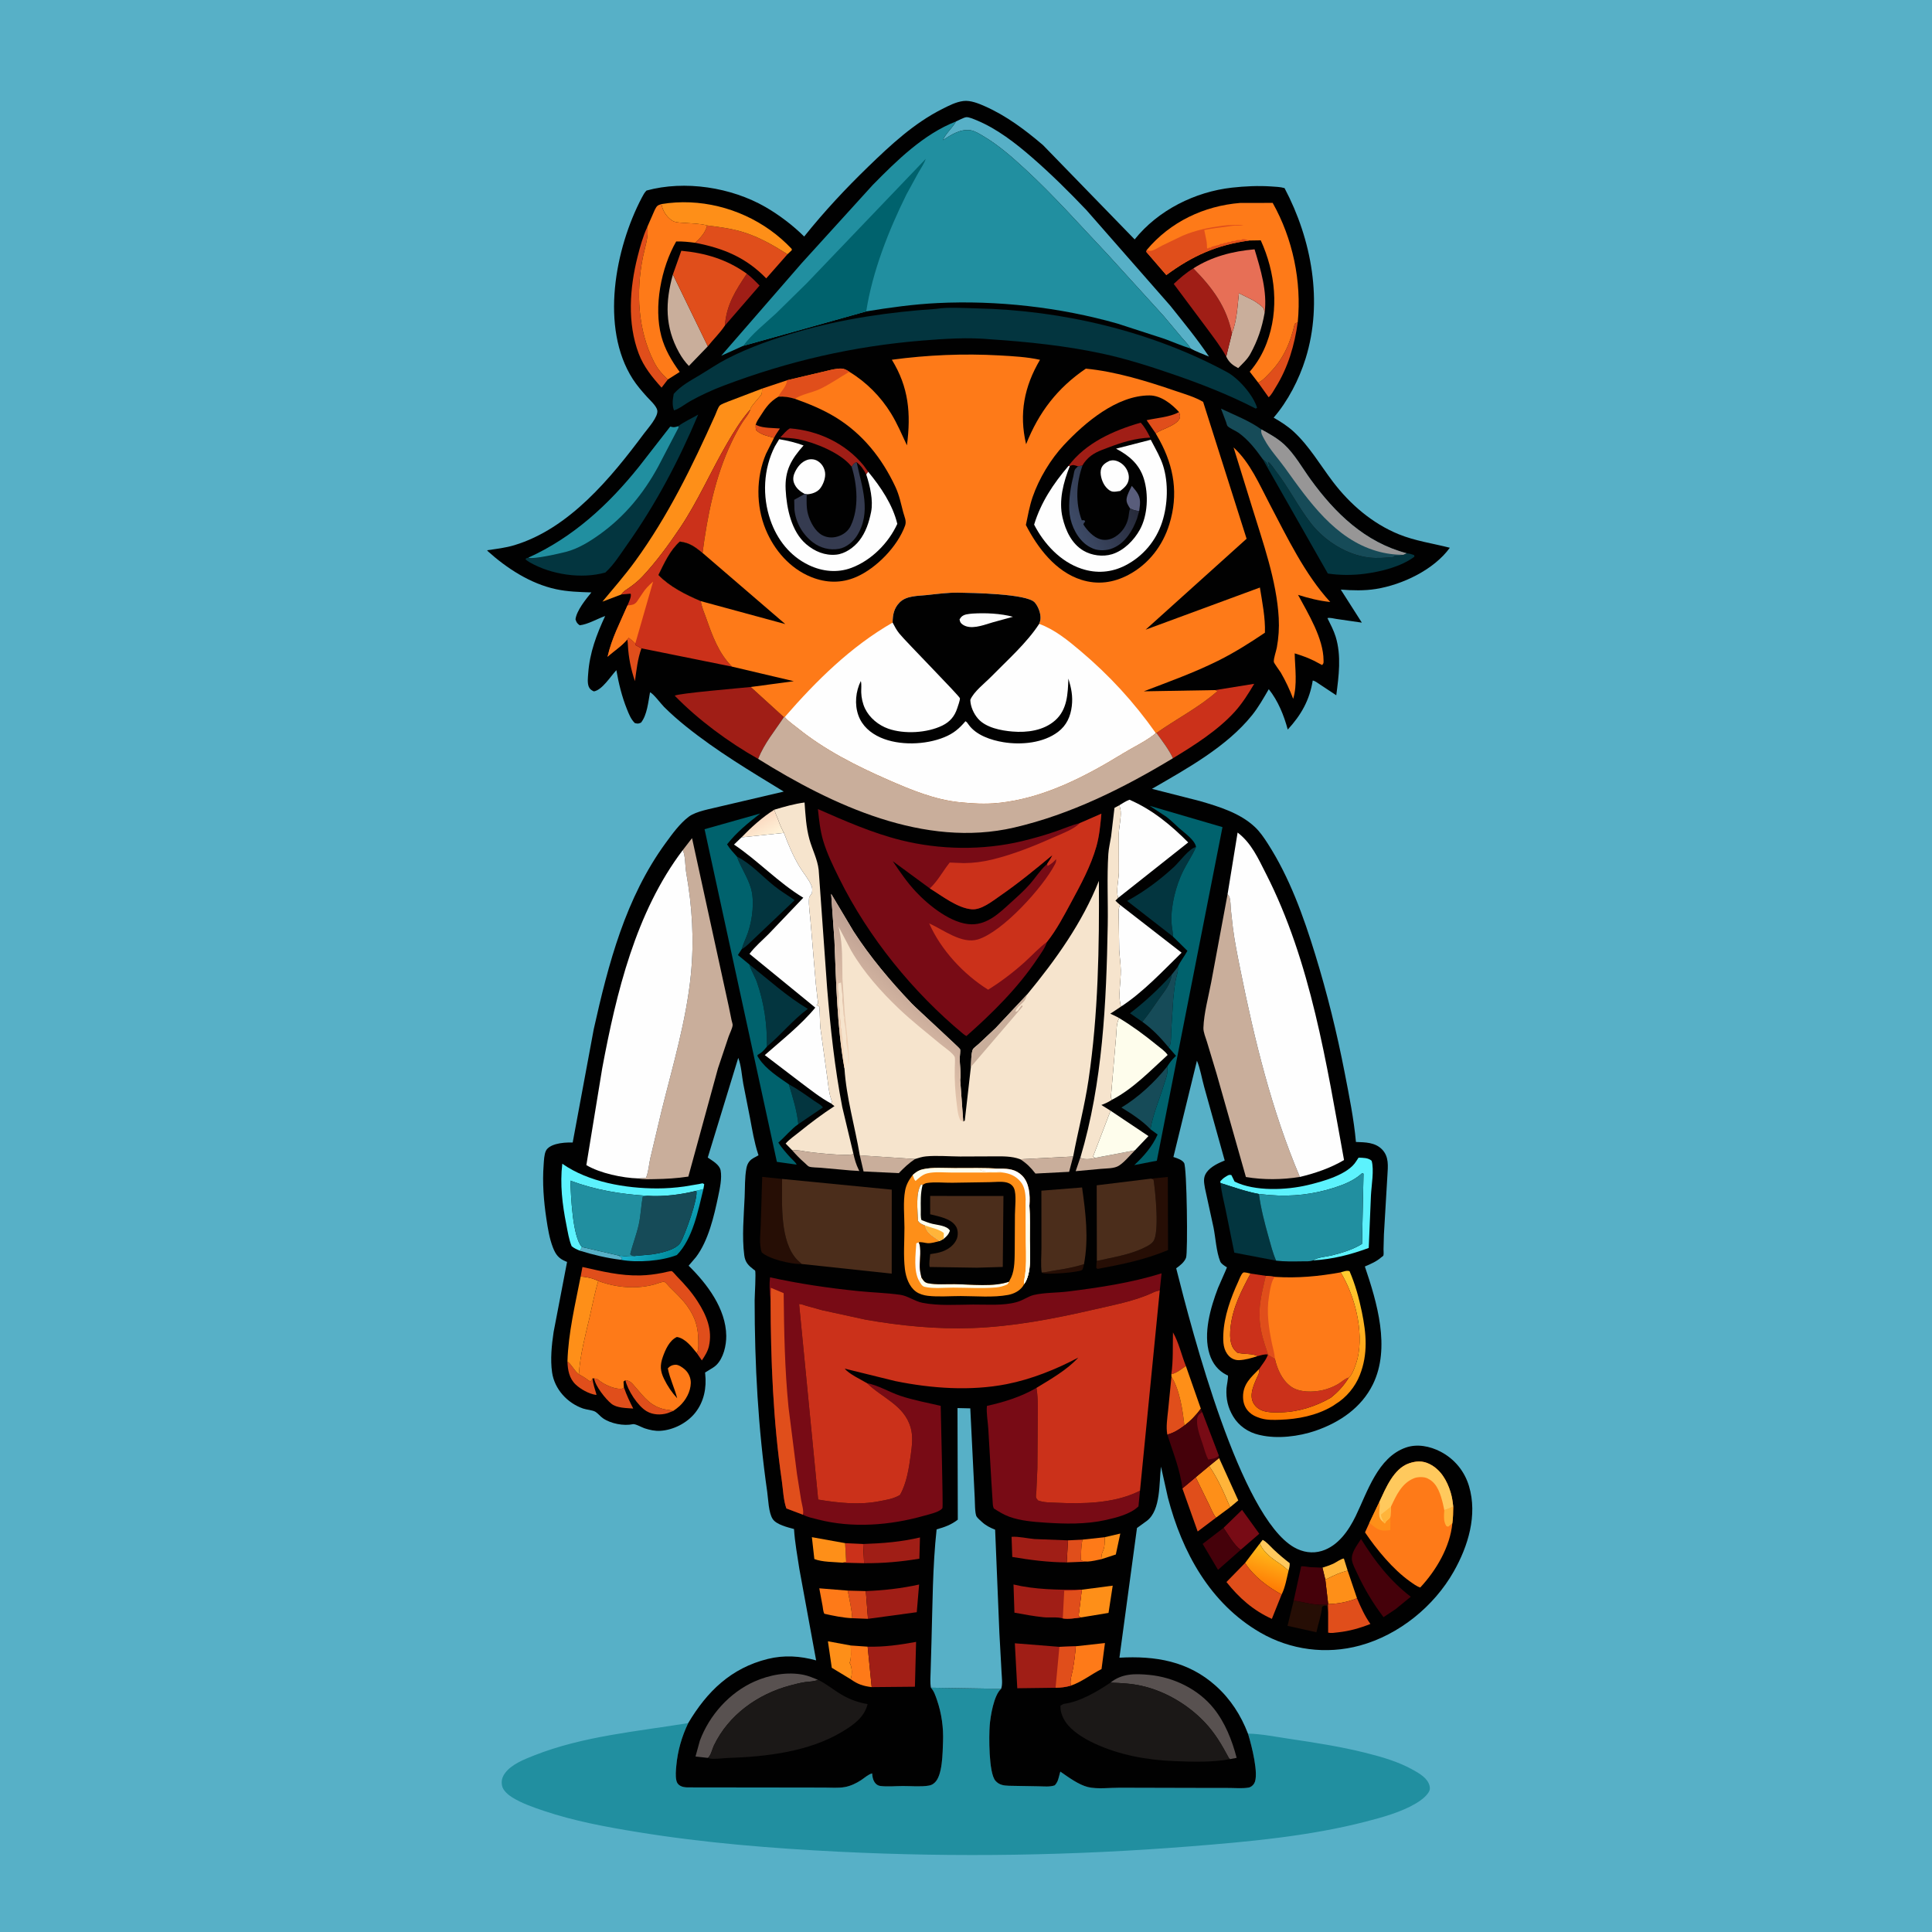 <svg version="1.1" xmlns="http://www.w3.org/2000/svg" style="display: block;" viewBox="0 0 2048 2048" width="1024" height="1024">
<defs>
	<linearGradient id="Gradient1" gradientUnits="userSpaceOnUse" x1="804.096" y1="869.76" x2="814.887" y2="888.12">
		<stop class="stop0" offset="0" stop-opacity="1" stop-color="rgb(251,219,194)"/>
		<stop class="stop1" offset="1" stop-opacity="1" stop-color="rgb(255,242,216)"/>
	</linearGradient>
	<linearGradient id="Gradient2" gradientUnits="userSpaceOnUse" x1="723.615" y1="1320.53" x2="699.624" y2="1296.08">
		<stop class="stop0" offset="0" stop-opacity="1" stop-color="rgb(0,138,155)"/>
		<stop class="stop1" offset="1" stop-opacity="1" stop-color="rgb(24,176,203)"/>
	</linearGradient>
	<linearGradient id="Gradient3" gradientUnits="userSpaceOnUse" x1="1337" y1="1680.04" x2="1348.8" y2="1646.15">
		<stop class="stop0" offset="0" stop-opacity="1" stop-color="rgb(255,124,4)"/>
		<stop class="stop1" offset="1" stop-opacity="1" stop-color="rgb(255,184,26)"/>
	</linearGradient>
	<linearGradient id="Gradient4" gradientUnits="userSpaceOnUse" x1="1369.67" y1="1510.52" x2="1408" y2="1342">
		<stop class="stop0" offset="0" stop-opacity="1" stop-color="rgb(254,120,1)"/>
		<stop class="stop1" offset="1" stop-opacity="1" stop-color="rgb(255,206,49)"/>
	</linearGradient>
	<linearGradient id="Gradient5" gradientUnits="userSpaceOnUse" x1="980.088" y1="1033.85" x2="896.018" y2="1130.88">
		<stop class="stop0" offset="0" stop-opacity="1" stop-color="rgb(187,157,144)"/>
		<stop class="stop1" offset="1" stop-opacity="1" stop-color="rgb(251,221,190)"/>
	</linearGradient>
	<linearGradient id="Gradient6" gradientUnits="userSpaceOnUse" x1="1194.7" y1="522.235" x2="1134.88" y2="549.028">
		<stop class="stop0" offset="0" stop-opacity="1" stop-color="rgb(39,43,59)"/>
		<stop class="stop1" offset="1" stop-opacity="1" stop-color="rgb(61,74,102)"/>
	</linearGradient>
</defs>
<path transform="translate(0,0)" fill="rgb(87,176,199)" d="M -0 -0 L 2048 0 L 2048 2048 L -0 2048 L -0 -0 z"/>
<path transform="translate(0,0)" fill="rgb(33,143,160)" d="M 986.81 1789.02 L 1061.22 1790.25 C 1053.5 1796.85 1049.85 1819.36 1049.11 1829.24 C 1048.31 1839.82 1047.91 1879.29 1055.19 1887.67 C 1059.06 1892.12 1063.91 1892.84 1069.5 1893 L 1101.17 1893.56 C 1106.68 1893.63 1112.98 1894.42 1118.17 1892.5 C 1120.72 1889.56 1121.4 1887.71 1122.37 1884.01 L 1123.98 1877.99 C 1132.41 1883.81 1143.39 1891.99 1153.38 1894.4 C 1162.99 1896.72 1176.81 1895.04 1186.82 1895.07 L 1265.09 1895.27 L 1303.38 1895.33 C 1309.7 1895.34 1317.33 1896.04 1323.5 1894.93 C 1326.11 1894.46 1328.22 1892.67 1329.55 1890.42 C 1334.84 1881.41 1326.61 1849.86 1323.51 1839.64 L 1322.88 1837.69 C 1337.5 1838.03 1352.51 1841.11 1366.97 1843.26 C 1393.86 1847.25 1420.6 1851.37 1447 1857.93 C 1464.35 1862.25 1481.96 1867.26 1497.66 1876.02 C 1504.5 1879.83 1513.32 1884.76 1515.37 1892.95 C 1516.05 1895.64 1515.87 1897.54 1514.36 1899.94 C 1511.27 1904.85 1505.76 1908.83 1500.85 1911.74 C 1485.19 1920.99 1465.69 1926.35 1448.15 1930.89 C 1387.68 1946.54 1323.19 1952.34 1261 1957.27 C 1137.63 1967.06 1014.35 1969.03 890.731 1962.96 C 818.799 1959.43 746.629 1953.62 675.5 1942.02 C 642.242 1936.6 608.49 1930.37 576.503 1919.58 C 565.101 1915.74 553.095 1911.59 542.809 1905.22 C 538.716 1902.68 533.188 1897.94 532.207 1893 C 531.222 1888.04 532.195 1884.05 535.071 1879.97 C 541.838 1870.36 555.563 1865.04 566.156 1860.85 C 618.22 1840.29 674.784 1835.52 729.528 1826.55 C 722.667 1840.95 718.33 1855.94 716.9 1871.87 C 716.459 1876.78 715.86 1882.65 717.003 1887.5 C 717.561 1889.87 718.66 1891.53 720.763 1892.82 C 723.102 1894.26 725.692 1894.59 728.387 1894.72 L 837.998 1894.85 L 874.05 1894.91 C 881.032 1894.93 888.716 1895.57 895.572 1894.36 C 901.633 1893.28 907.728 1890.36 912.857 1886.99 C 916.459 1884.62 920.327 1880.98 924.5 1879.86 C 924.748 1883.04 925.174 1886.25 926.942 1889 C 928.362 1891.21 930.366 1892.82 933 1893.18 C 940.548 1894.21 949.317 1893.29 957.022 1893.27 C 965.792 1893.24 975.952 1894.26 984.5 1892.84 C 987.009 1892.42 988.694 1891.56 990.601 1889.9 C 999.305 1882.34 999.172 1858.01 999.651 1846.42 C 1000.27 1831.39 998.148 1816.32 993.253 1802.09 C 991.681 1797.52 990.119 1792.63 986.81 1789.02 z"/>
<path transform="translate(0,0)" fill="rgb(1,1,1)" d="M 729.528 1826.55 C 749.55 1792.94 774.925 1768.2 813.906 1758.54 C 831.115 1754.28 848.165 1755.36 865.13 1760.08 L 847.339 1663.11 C 845.248 1649.2 842.535 1634.86 841.688 1620.83 C 834.952 1618.97 823.063 1616.25 819.073 1610.19 C 814.675 1603.52 814.402 1589.24 813.263 1581.29 C 803.627 1514.01 799.955 1446.4 799.958 1378.48 C 799.958 1373.71 801.506 1349.09 800.439 1346.92 C 800.229 1346.49 799.677 1346.35 799.3 1346.06 C 793.42 1341.54 789.951 1338.3 788.951 1330.64 C 786.385 1310.99 788.473 1288.71 789.351 1268.87 C 789.785 1259.07 789.393 1248.12 791.204 1238.52 C 791.719 1235.79 792.58 1233.32 794.362 1231.15 C 797.181 1227.71 800.502 1226.88 804.062 1224.63 L 803.547 1223.08 C 799.535 1210.83 797.423 1197.75 795.036 1185.09 L 787.872 1148.69 C 786.317 1140.12 785.751 1129.41 782.575 1121.4 L 750.25 1227.05 C 755.068 1230.43 762.678 1234.42 763.881 1240.68 C 765.478 1248.98 763.012 1260.12 761.293 1268.29 C 756.889 1289.24 750.915 1315.21 737.759 1332.58 L 729.977 1341.7 C 749.543 1360.89 769.512 1387.31 769.855 1416 C 769.978 1426.25 766.877 1439.68 759.323 1447.03 C 757.177 1449.12 754.537 1450.58 752 1452.13 L 747.39 1454.97 L 747.547 1456.32 C 749.15 1471.13 746.293 1485.99 736.767 1497.83 C 728.178 1508.5 713.764 1515.89 700.016 1516.73 C 694.255 1517.08 688.675 1515.83 683.232 1514.04 C 680.248 1513.06 673.515 1509.14 670.877 1509.7 C 661.052 1511.81 647.266 1509.08 639.107 1503.38 C 636.324 1501.43 634.118 1498.48 631.346 1496.68 C 628.347 1494.74 621.748 1494.37 618.078 1493.1 C 601.389 1487.32 587.851 1472.61 585.248 1454.89 C 583.23 1441.15 584.797 1425.69 586.847 1412 L 601.123 1337.69 L 599.786 1337.16 C 592.198 1334.07 589.018 1329.92 586.064 1322.26 C 582.407 1312.77 580.695 1302.05 579.194 1292.03 C 576.361 1273.12 574.825 1253.82 576.286 1234.7 C 576.626 1230.24 576.764 1223.91 578.7 1219.89 C 580.462 1216.24 585.315 1213.99 589.003 1212.95 C 594.814 1211.32 601.07 1210.95 607.078 1211.11 L 629.4 1090.95 C 644.889 1021.6 663.104 951.796 705.685 893.518 C 712.712 883.901 720.5 873.088 730 865.844 C 737.921 859.805 753.702 857.411 763.281 854.917 L 830.8 839.114 C 794.78 817.088 760.104 796.496 727.06 769.933 C 719.013 763.465 711.21 756.618 703.888 749.337 C 700.764 746.231 692.433 734.969 689.044 733.905 C 687.198 743.845 685.998 757.951 679.5 766.004 C 676.43 767.324 676.228 767.233 672.945 766.5 C 668.772 762.456 666.625 756.85 664.493 751.529 C 659.226 738.382 655.798 724.348 653.378 710.415 C 647.289 716.852 638.279 731.561 629.5 732.897 C 627.043 731.764 625.212 730.581 624.146 728 C 622.463 723.921 623.21 718.133 623.52 713.8 C 625.089 691.849 632.301 672.786 641.497 653.001 C 633.014 655.965 623.234 661.87 614.5 662.823 C 611.701 660.738 611.094 659.832 610.055 656.5 C 611.224 647.167 621.012 635.25 626.895 627.985 C 614.253 627.585 601.745 627.242 589.326 624.56 C 562.104 618.68 537.146 602.39 516.746 583.998 L 516.501 583.261 C 526.008 581.881 535.864 580.738 545.084 577.967 C 603.435 560.431 647.594 506.651 682.72 459.509 C 686.788 454.051 697.964 441.771 696.756 435 C 695.907 430.24 688.759 423.968 685.493 420.32 C 680.26 414.474 674.993 408.39 670.75 401.772 C 635.846 347.334 652.126 263.12 680.379 209.454 C 681.826 206.704 683.12 204.17 685.357 201.97 C 726.002 190.876 775.084 198.519 811.413 219.44 C 825.776 227.712 840.686 239.001 852.456 250.732 C 873.586 224.324 896.277 200.016 920.563 176.5 C 944.387 153.432 968.81 130.67 998.682 115.601 C 1005.76 112.033 1013.37 108.011 1021.35 107.067 C 1028.84 106.182 1037.26 109.645 1044.03 112.636 C 1066.7 122.648 1086.82 137.765 1105.6 153.797 L 1202.78 253.791 C 1227.58 222.828 1266.81 203.243 1306.02 198.896 C 1319.55 197.395 1333.92 196.722 1347.5 197.646 C 1352.11 197.959 1357.25 198.083 1361.69 199.417 C 1390.47 253.946 1402.65 320.022 1384.01 379.985 C 1377.11 402.143 1365.32 425.139 1350.12 442.729 C 1357.69 447.098 1364.95 451.663 1371.4 457.618 C 1387.92 472.88 1399.53 493.066 1413.08 510.853 C 1431.21 534.643 1454.65 554.815 1482.51 566.253 C 1500.08 573.468 1518.64 575.948 1536.89 580.644 C 1519.98 603.964 1486.63 619.823 1458.6 624.333 C 1446.21 626.325 1433.74 625.935 1421.28 624.998 L 1443.61 660.015 L 1416.72 656.123 C 1414.12 655.757 1409.58 654.447 1407.13 655.221 C 1410.27 661.641 1413.78 668.151 1415.88 675 C 1422.04 695.083 1419.19 716.611 1416.5 737.027 L 1398.88 725.348 C 1396.76 723.986 1394.02 721.718 1391.55 721.419 C 1388.25 742.158 1379.16 758.104 1365.07 773.359 C 1360.92 758.103 1354.88 743.039 1344.96 730.56 C 1339.38 740.082 1334.16 749.504 1327.22 758.148 C 1300.29 791.676 1257.97 814.877 1221.14 836.199 L 1271.79 849.115 C 1292.09 855.01 1314.32 861.745 1330.15 876.584 C 1335.64 881.732 1339.92 888.07 1343.97 894.371 C 1367.05 930.299 1381.75 971.323 1394.22 1011.91 C 1406.95 1053.36 1417.17 1094.67 1425.43 1137.21 C 1430.09 1161.25 1435.15 1186.13 1437.35 1210.53 C 1447.28 1210.9 1457.81 1210.85 1465.21 1218.62 C 1472.51 1226.3 1471.28 1236.23 1470.71 1246 L 1467.01 1308.5 L 1466.59 1324.13 C 1466.56 1325.64 1466.94 1329.47 1466.48 1330.76 C 1466.16 1331.64 1465.1 1332.05 1464.39 1332.67 C 1459.22 1337.25 1453.09 1339.85 1446.81 1342.53 C 1459.72 1380.64 1474.17 1428.88 1455.38 1467.34 C 1443.23 1492.22 1420.04 1507.89 1394.39 1516.69 C 1376.77 1522.73 1354.14 1525.49 1336 1521.3 L 1334.25 1520.91 C 1323.07 1518.27 1313.14 1511.42 1307.2 1501.5 C 1301.55 1492.09 1299.55 1482.83 1300.11 1471.94 C 1300.24 1469.35 1302.27 1459.95 1301.62 1458.17 C 1301.46 1457.75 1300.8 1457.78 1300.4 1457.58 C 1291.19 1452.91 1285.32 1445.37 1282.18 1435.5 C 1275.2 1413.57 1283.23 1386.12 1291.1 1365.42 C 1292.22 1362.47 1300.71 1343.9 1300.58 1343.51 C 1300.43 1343.09 1299.84 1343.01 1299.47 1342.75 C 1297.4 1341.32 1294.45 1339.58 1293.48 1337.15 C 1289.3 1326.71 1288.61 1312.36 1286.39 1301.21 L 1277.35 1259.73 C 1276.28 1253.44 1275.08 1248.2 1279.12 1242.66 C 1283.54 1236.6 1291.44 1232.93 1298.23 1230.18 L 1276.5 1152.26 C 1273.97 1143.32 1272.4 1132.86 1268.81 1124.38 L 1243.86 1226.47 L 1245.08 1226.87 C 1248.44 1228 1253.08 1229.55 1255.17 1232.73 C 1258.2 1237.35 1259.27 1327.75 1257.28 1333.16 C 1255.53 1337.91 1250.83 1341.62 1246.81 1344.43 C 1263.93 1412.46 1314.68 1607.42 1371.71 1640.19 C 1380.79 1645.41 1391.15 1647.15 1401.28 1644.02 C 1418.41 1638.72 1429.59 1622.52 1437.05 1607.19 C 1449.55 1581.49 1460.43 1544.94 1490.19 1534.5 C 1502.28 1530.25 1515.87 1533.04 1526.93 1538.76 C 1541.72 1546.41 1552.49 1559.45 1557.22 1575.41 C 1566.35 1606.14 1556.3 1638.86 1541.08 1665.79 C 1520.08 1702.92 1482.87 1733.08 1441.53 1744.35 C 1405.9 1754.06 1367.89 1749.09 1335.91 1730.57 C 1282.7 1699.76 1253.05 1645.24 1238.02 1587.48 L 1230.7 1554.74 C 1228.5 1572.07 1230.71 1600.55 1215.83 1612.08 L 1205.24 1619.75 L 1186.64 1757.23 C 1224.79 1755.08 1259.65 1760.84 1289 1787.25 C 1304.43 1801.13 1315.51 1818.38 1322.88 1837.69 L 1323.51 1839.64 C 1326.61 1849.86 1334.84 1881.41 1329.55 1890.42 C 1328.22 1892.67 1326.11 1894.46 1323.5 1894.93 C 1317.33 1896.04 1309.7 1895.34 1303.38 1895.33 L 1265.09 1895.27 L 1186.82 1895.07 C 1176.81 1895.04 1162.99 1896.72 1153.38 1894.4 C 1143.39 1891.99 1132.41 1883.81 1123.98 1877.99 L 1122.37 1884.01 C 1121.4 1887.71 1120.72 1889.56 1118.17 1892.5 C 1112.98 1894.42 1106.68 1893.63 1101.17 1893.56 L 1069.5 1893 C 1063.91 1892.84 1059.06 1892.12 1055.19 1887.67 C 1047.91 1879.29 1048.31 1839.82 1049.11 1829.24 C 1049.85 1819.36 1053.5 1796.85 1061.22 1790.25 L 986.81 1789.02 C 990.119 1792.63 991.681 1797.52 993.253 1802.09 C 998.148 1816.32 1000.27 1831.39 999.651 1846.42 C 999.172 1858.01 999.305 1882.34 990.601 1889.9 C 988.694 1891.56 987.009 1892.42 984.5 1892.84 C 975.952 1894.26 965.792 1893.24 957.022 1893.27 C 949.317 1893.29 940.548 1894.21 933 1893.18 C 930.366 1892.82 928.362 1891.21 926.942 1889 C 925.174 1886.25 924.748 1883.04 924.5 1879.86 C 920.327 1880.98 916.459 1884.62 912.857 1886.99 C 907.728 1890.36 901.633 1893.28 895.572 1894.36 C 888.716 1895.57 881.032 1894.93 874.05 1894.91 L 837.998 1894.85 L 728.387 1894.72 C 725.692 1894.59 723.102 1894.26 720.763 1892.82 C 718.66 1891.53 717.561 1889.87 717.003 1887.5 C 715.86 1882.65 716.459 1876.78 716.9 1871.87 C 718.33 1855.94 722.667 1840.95 729.528 1826.55 z"/>
<path transform="translate(0,0)" fill="rgb(38,14,5)" d="M 1104.25 1348.89 C 1108.5 1348.84 1113.05 1347.51 1117.3 1346.86 C 1128.12 1345.21 1138.63 1343.41 1149.07 1340.05 C 1148.65 1341.59 1148.12 1345.68 1146.78 1346.4 C 1142.23 1348.83 1110.31 1351.44 1104.99 1349.44 L 1104.25 1348.89 z"/>
<path transform="translate(0,0)" fill="rgb(87,176,199)" d="M 616.885 1321.9 L 655.606 1330.88 L 659.537 1333.39 C 659.57 1334.15 658.677 1334.87 658.208 1335.45 C 643.36 1333.65 628.996 1330.21 614.729 1325.81 L 616.885 1321.9 z"/>
<path transform="translate(0,0)" fill="rgb(255,201,93)" d="M 1335.62 1635.96 L 1338.5 1632.31 C 1342.61 1634.41 1346.68 1639.31 1350.08 1642.51 C 1355.57 1647.69 1361.12 1652.39 1367.11 1656.99 C 1367.32 1659.89 1366.58 1662.24 1365.91 1665.03 C 1361.88 1661.21 1357.65 1658.04 1353 1655.02 C 1347.03 1651.15 1337.36 1642.98 1335.62 1635.96 z"/>
<path transform="translate(0,0)" fill="rgb(255,180,58)" d="M 1401.87 1661.79 C 1406 1660.44 1410.2 1659.11 1414.1 1657.21 C 1416.55 1656.02 1422.12 1652.02 1424.58 1652.13 L 1428.58 1664.93 C 1421.31 1666.68 1414.07 1669.84 1407.44 1673.31 C 1406.12 1674 1406.6 1673.75 1404.88 1674.33 L 1401.87 1661.79 z"/>
<path transform="translate(0,0)" fill="rgb(224,78,27)" d="M 664.891 677.868 L 666.51 675.979 C 668.964 677.893 671.367 679.719 673.489 682.013 L 673.5 683.768 L 679.945 687.25 C 675.891 698.432 674.704 710.337 673.057 722.056 C 668.849 709.578 666.276 697.113 665.599 683.925 C 665.512 682.229 665.447 680.734 665.148 679.048 L 664.891 677.868 z"/>
<path transform="translate(0,0)" fill="rgb(254,143,24)" d="M 1170.94 1629.53 L 1187.57 1625.63 L 1182.81 1647.84 L 1167.27 1652.87 C 1167.61 1650.2 1167.68 1647.16 1168.9 1644.75 C 1171.25 1640.1 1171.08 1634.61 1170.94 1629.53 z"/>
<path transform="translate(0,0)" fill="rgb(203,49,26)" d="M 1241.68 1456.73 C 1243.76 1442.25 1243.05 1427.02 1243.41 1412.39 C 1249.93 1424.02 1252.23 1435.87 1257.1 1448.05 C 1252.44 1451.16 1247.23 1455.59 1241.68 1456.73 z"/>
<path transform="translate(0,0)" fill="rgb(224,78,27)" d="M 1132.12 1632.85 L 1147.49 1632.08 C 1145.91 1638.95 1146.05 1646.45 1145.75 1653.5 C 1147.76 1655.44 1150.35 1655.05 1153.08 1655.32 L 1130.78 1656.22 L 1132.12 1632.85 z"/>
<path transform="translate(0,0)" fill="rgb(224,78,27)" d="M 628.085 1461.13 C 628.557 1466.9 630.774 1472.96 632.36 1478.54 L 631.353 1478.6 C 624.126 1477.44 615.518 1472.63 610.286 1467.71 C 603.429 1461.28 601.774 1452.24 601.525 1443.22 C 606.493 1447.09 608.584 1452.94 613.632 1456.74 C 617.08 1458.6 620.167 1460.45 623.275 1462.83 C 624.562 1463.82 624.113 1463.47 626 1464.29 C 627.189 1463.06 627.458 1462.63 628.085 1461.13 z"/>
<path transform="translate(0,0)" fill="rgb(203,49,26)" d="M 895.871 1635.8 L 914.984 1636.7 L 916 1657.07 L 893.183 1656.51 L 896.974 1655.5 L 895.871 1635.8 z"/>
<path transform="translate(0,0)" fill="rgb(224,78,27)" d="M 662.922 1463.06 C 668.311 1463.38 670.598 1467.03 674.062 1471 C 683.388 1481.69 689.7 1490.63 704.5 1493.95 C 706.656 1494.43 711.782 1494.69 713.416 1495.79 L 707.63 1498.03 C 700.436 1500.2 692.047 1499.86 685.5 1496 C 675.933 1490.35 665.332 1473.66 662.922 1463.06 z"/>
<path transform="translate(0,0)" fill="rgb(3,53,63)" d="M 1210.97 1083.18 L 1197.86 1074.1 C 1214.08 1061.69 1228.35 1048.29 1242.05 1033.22 C 1240.58 1044.33 1234.28 1050.6 1228.15 1059.5 C 1222.53 1067.64 1217.2 1075.46 1210.97 1083.18 z"/>
<path transform="translate(0,0)" fill="rgb(255,180,58)" d="M 1281.8 1554.05 L 1292.27 1545.56 L 1312.62 1590.49 L 1303.96 1597.74 C 1297.31 1582.04 1291.46 1568.3 1281.8 1554.05 z"/>
<path transform="translate(0,0)" fill="rgb(224,78,27)" d="M 898.635 1686.12 L 917.813 1686.63 L 920.098 1716.03 L 903.378 1715.37 C 902.861 1705.67 900.416 1695.68 898.635 1686.12 z"/>
<path transform="translate(0,0)" fill="rgb(254,122,24)" d="M 1170.94 1629.53 C 1171.08 1634.61 1171.25 1640.1 1168.9 1644.75 C 1167.68 1647.16 1167.61 1650.2 1167.27 1652.87 C 1162.57 1653.85 1157.87 1655.01 1153.08 1655.32 C 1150.35 1655.05 1147.76 1655.44 1145.75 1653.5 C 1146.05 1646.45 1145.91 1638.95 1147.49 1632.08 L 1170.94 1629.53 z"/>
<path transform="translate(0,0)" fill="rgb(224,78,27)" d="M 629.847 1461.2 C 631.683 1461.49 632.703 1461.32 634.135 1462.55 C 639.707 1467.36 650.43 1472.4 658 1472.21 C 659.308 1472.18 659.473 1472.01 660.553 1471.6 L 661.349 1471.3 L 661.615 1471.31 C 664.215 1478.95 667.602 1485.94 671.256 1493.12 C 664.086 1492.53 653.998 1492.7 648.169 1488.07 C 642 1483.16 630.859 1469.11 629.847 1461.2 z"/>
<path transform="translate(0,0)" fill="url(#Gradient1)" d="M 786.001 887.628 C 796.191 877.098 808.408 865.975 820.884 858.27 C 821.824 862.491 823.824 865.723 825.152 869.721 C 826.478 873.714 828.968 879.177 831.007 882.898 L 786.001 887.628 z"/>
<path transform="translate(0,0)" fill="rgb(3,53,63)" d="M 836.205 1149.42 C 845.597 1154.45 854.403 1160.82 863.106 1166.95 C 865.784 1168.84 870.611 1171.23 872.347 1173.91 L 846.254 1191.64 C 844.841 1177.26 840.32 1163.2 836.205 1149.42 z"/>
<path transform="translate(0,0)" fill="rgb(201,174,155)" d="M 1160.71 1227.44 L 1203.05 1219.4 C 1197.94 1224.55 1192.17 1231.74 1186.15 1235.64 C 1181.19 1238.86 1172.78 1238.48 1167 1239.04 L 1140.25 1241.49 L 1145.14 1227.17 L 1145.24 1227.12 C 1148.51 1229.47 1155.44 1228.78 1159.46 1227.87 L 1160.71 1227.44 z"/>
<path transform="translate(0,0)" fill="rgb(254,143,24)" d="M 901.704 1780.02 L 881.725 1767.91 L 877.617 1739.83 L 901.874 1744.29 C 901.822 1748.46 902.777 1759.38 900.5 1762.59 L 901.179 1763.64 C 903.325 1767.95 903.473 1775.62 901.704 1780.02 z"/>
<path transform="translate(0,0)" fill="rgb(224,78,27)" d="M 1241.8 1459.36 C 1250.61 1473.53 1253.71 1494.75 1255.48 1511.14 C 1249.82 1515.36 1244.29 1518.96 1237.39 1520.73 C 1235.86 1512.43 1237.43 1503.16 1238.27 1494.84 L 1241.8 1459.36 z"/>
<path transform="translate(0,0)" fill="rgb(224,78,27)" d="M 1333.69 405.537 C 1335.04 404.992 1335.05 405.05 1336.49 404.109 C 1340.06 401.779 1343.66 397.676 1346.62 394.596 C 1360.8 379.842 1367.93 363.002 1372.47 343.286 L 1375.68 341.458 C 1372.39 365.628 1365.33 389.643 1352.31 410.499 C 1350.21 413.874 1347.86 418.559 1344.83 421.128 L 1333.69 405.537 z"/>
<path transform="translate(0,0)" fill="rgb(160,30,22)" d="M 791.657 290.127 C 796.642 293.924 800.844 298.219 805.178 302.721 L 768.373 345.189 C 770.186 322.65 779.625 308.339 791.657 290.127 z"/>
<path transform="translate(0,0)" fill="rgb(201,174,155)" d="M 1081.54 1228.87 L 1137.61 1225.94 L 1133.32 1242.18 L 1097.62 1244.02 C 1092.84 1237.8 1088.24 1233.14 1081.54 1228.87 z"/>
<path transform="translate(0,0)" fill="rgb(201,174,155)" d="M 911.426 1224.73 L 969.976 1228.59 C 963.369 1233.05 958.28 1237.85 952.763 1243.58 L 915.403 1241.78 L 911.426 1224.73 z"/>
<path transform="translate(0,0)" fill="url(#Gradient2)" d="M 738.141 1262.28 L 745.644 1260.38 C 740.06 1283.2 734.44 1313.15 717.485 1330.4 C 701.028 1336.85 675.592 1338.67 658.208 1335.45 C 658.677 1334.87 659.57 1334.15 659.537 1333.39 L 655.606 1330.88 C 658.909 1331.2 670.458 1333.05 673.069 1331.37 L 690.75 1329.74 C 699.583 1328.5 716.633 1325.12 721.446 1317.02 C 725.968 1309.41 740.366 1269.64 738.141 1262.28 z"/>
<path transform="translate(0,0)" fill="rgb(254,143,24)" d="M 893.183 1656.51 C 884.089 1655.68 871.655 1655.98 863.24 1652.64 L 860.635 1629.46 L 895.871 1635.8 L 896.974 1655.5 L 893.183 1656.51 z"/>
<path transform="translate(0,0)" fill="rgb(254,122,24)" d="M 901.874 1744.29 L 919.746 1745.54 L 924.027 1788.42 C 914.755 1787.22 909.335 1785.46 901.704 1780.02 C 903.473 1775.62 903.325 1767.95 901.179 1763.64 L 900.5 1762.59 C 902.777 1759.38 901.822 1748.46 901.874 1744.29 z"/>
<path transform="translate(0,0)" fill="rgb(254,143,24)" d="M 1333.02 1437.56 C 1326.91 1439.54 1319.85 1441.62 1313.39 1441.83 C 1309.45 1441.95 1305.53 1440.32 1302.8 1437.5 C 1296.68 1431.2 1296.44 1422.78 1296.77 1414.51 C 1297.54 1395.5 1304.62 1375.87 1312.51 1358.74 C 1313.73 1356.1 1315.46 1350.8 1317.76 1349.06 C 1318.95 1348.17 1324.03 1349.74 1325.64 1350.05 C 1316.07 1367.95 1306.86 1385.72 1304.52 1406.17 C 1303.84 1412.11 1303.54 1419.15 1305.34 1424.89 C 1306.63 1428.99 1308.26 1431.05 1311.5 1433.86 C 1317.68 1435.8 1328.23 1434.49 1333.02 1437.56 z"/>
<path transform="translate(0,0)" fill="rgb(120,11,21)" d="M 1297.01 1619.57 L 1316.63 1600.51 L 1334.9 1625.85 L 1315.23 1642.84 C 1308.5 1638.64 1301.61 1626.28 1297.01 1619.57 z"/>
<path transform="translate(0,0)" fill="rgb(254,143,24)" d="M 1404.88 1674.33 C 1406.6 1673.75 1406.12 1674 1407.44 1673.31 C 1414.07 1669.84 1421.31 1666.68 1428.58 1664.93 L 1438.49 1694.25 C 1428.85 1698.14 1418.32 1700.22 1407.92 1700.36 L 1404.88 1674.33 z"/>
<path transform="translate(0,0)" fill="rgb(254,122,24)" d="M 903.378 1715.37 C 893.453 1714.9 883.514 1712.83 873.845 1710.65 C 872.543 1708.38 872.424 1704.99 871.971 1702.42 L 868.463 1683.67 L 898.635 1686.12 C 900.416 1695.68 902.861 1705.67 903.378 1715.37 z"/>
<path transform="translate(0,0)" fill="rgb(38,14,5)" d="M 1371.39 1696.62 C 1379.28 1697.74 1387.1 1700.08 1395 1700.88 C 1399.16 1701.3 1403.47 1700.95 1407.67 1701.16 L 1407.89 1709.55 L 1406.5 1702.16 C 1403.79 1701.91 1403.71 1701.74 1401.5 1703.27 C 1400.67 1712.26 1397.34 1721.36 1395.45 1730.26 L 1364.83 1723.46 L 1371.39 1696.62 z"/>
<path transform="translate(0,0)" fill="rgb(254,143,24)" d="M 1146.77 1685.13 L 1179.52 1680.86 L 1175.08 1709.75 L 1145.77 1714.58 L 1143.35 1713 L 1146.77 1685.13 z"/>
<path transform="translate(0,0)" fill="rgb(69,1,10)" d="M 1315.23 1642.84 L 1291.16 1664.08 L 1274.86 1636.6 L 1297.01 1619.57 C 1301.61 1626.28 1308.5 1638.64 1315.23 1642.84 z"/>
<path transform="translate(0,0)" fill="rgb(254,143,24)" d="M 1241.68 1456.73 C 1247.23 1455.59 1252.44 1451.16 1257.1 1448.05 L 1272.95 1493.3 C 1267.74 1500.25 1262.43 1505.9 1255.48 1511.14 C 1253.71 1494.75 1250.61 1473.53 1241.8 1459.36 L 1241.68 1456.73 z"/>
<path transform="translate(0,0)" fill="rgb(201,174,155)" d="M 839.489 1219.06 C 843.677 1219.22 847.394 1219.39 851.5 1220.22 C 859.159 1221.76 899.852 1226.07 904.694 1223.24 C 906.013 1229.17 907.5 1234.36 910.193 1239.83 L 910.927 1241.3 L 901.337 1240.69 L 869.593 1237.84 C 866.25 1237.51 860.677 1237.72 857.614 1236.65 C 856.49 1236.26 854.025 1233.61 853.057 1232.78 C 848.101 1228.51 843.766 1223.99 839.489 1219.06 z"/>
<path transform="translate(0,0)" fill="rgb(254,143,24)" d="M 1281.8 1554.05 C 1291.46 1568.3 1297.31 1582.04 1303.96 1597.74 L 1289.06 1608.77 C 1285.79 1604.85 1283.97 1599.64 1281.73 1595.09 L 1267.48 1565.97 L 1281.8 1554.05 z"/>
<path transform="translate(0,0)" fill="rgb(224,78,27)" d="M 1253.37 1577.79 L 1267.48 1565.97 L 1281.73 1595.09 C 1283.97 1599.64 1285.79 1604.85 1289.06 1608.77 L 1269.58 1623.44 L 1253.37 1577.79 z"/>
<path transform="translate(0,0)" fill="rgb(254,122,24)" d="M 1140.25 1745.12 L 1171.3 1741.69 L 1167.67 1769.28 C 1156.94 1774.75 1146.47 1783.01 1135.12 1786.87 C 1133.72 1781.76 1136.22 1775.18 1137.16 1769.98 C 1138.66 1761.63 1139.77 1753.6 1140.25 1745.12 z"/>
<path transform="translate(0,0)" fill="rgb(22,75,88)" d="M 1237.29 1130.59 C 1238.56 1137.75 1235.63 1143.88 1233.57 1150.61 C 1229 1165.57 1222.04 1181.71 1219.49 1197.03 C 1211.95 1188.89 1199.6 1180.59 1190.09 1174.87 L 1188.75 1174.07 C 1207.45 1162.67 1223.53 1147.53 1237.29 1130.59 z"/>
<path transform="translate(0,0)" fill="rgb(69,1,10)" d="M 1371.39 1696.62 L 1379.09 1661.39 L 1379.19 1660.5 C 1381.83 1659.96 1385.73 1660.98 1388.49 1661.23 L 1401.87 1661.79 L 1404.88 1674.33 L 1407.92 1700.36 L 1407.67 1701.16 C 1403.47 1700.95 1399.16 1701.3 1395 1700.88 C 1387.1 1700.08 1379.28 1697.74 1371.39 1696.62 z"/>
<path transform="translate(0,0)" fill="rgb(224,78,27)" d="M 1438.49 1694.25 C 1442.5 1703.6 1446.71 1713.18 1452.7 1721.47 C 1441.63 1725.88 1430.1 1729.15 1418.21 1730.36 C 1414.94 1730.69 1411.06 1731.51 1407.88 1730.61 L 1407.89 1709.55 L 1407.67 1701.16 L 1407.92 1700.36 C 1418.32 1700.22 1428.85 1698.14 1438.49 1694.25 z"/>
<path transform="translate(0,0)" fill="rgb(22,75,88)" d="M 1242.05 1033.22 L 1248.54 1024.93 C 1249.18 1029.58 1247.4 1033.39 1246.5 1037.85 C 1245.11 1044.71 1244.38 1052.03 1243.68 1059 L 1241.53 1092.69 C 1241.27 1097.14 1241.64 1102.74 1240.5 1107 C 1240.27 1107.85 1240.06 1108.33 1239.58 1109.02 L 1238.72 1110.15 C 1230.21 1099.91 1221.85 1091.01 1210.97 1083.18 C 1217.2 1075.46 1222.53 1067.64 1228.15 1059.5 C 1234.28 1050.6 1240.58 1044.33 1242.05 1033.22 z"/>
<path transform="translate(0,0)" fill="url(#Gradient3)" d="M 1335.62 1635.96 C 1337.36 1642.98 1347.03 1651.15 1353 1655.02 C 1357.65 1658.04 1361.88 1661.21 1365.91 1665.03 C 1363.96 1673.11 1362.34 1682.82 1358.56 1690.27 C 1343.56 1681.89 1329.27 1671.39 1319.81 1656.83 L 1335.62 1635.96 z"/>
<path transform="translate(0,0)" fill="rgb(160,30,22)" d="M 914.984 1636.7 C 935.804 1636.02 954.869 1634.53 975.211 1629.76 L 974.575 1652.26 C 954.944 1655.55 935.878 1657.19 916 1657.07 L 914.984 1636.7 z"/>
<path transform="translate(0,0)" fill="rgb(160,30,22)" d="M 1130.78 1656.22 C 1111.14 1656.1 1092.36 1653.7 1073.05 1650.44 L 1072.3 1629.11 C 1079.64 1628.51 1089.28 1630.88 1096.88 1631.47 L 1132.12 1632.85 L 1130.78 1656.22 z"/>
<path transform="translate(0,0)" fill="rgb(224,78,27)" d="M 707.922 402.275 L 701.287 410.903 C 691.457 399.941 682.371 388.854 677.088 374.926 C 664.765 342.442 667.504 305.068 675.878 272 C 678.575 261.349 681.552 250.64 686.135 240.629 C 688.028 250.264 683.401 263.037 681.487 272.662 C 674.113 309.754 676.009 349.68 693.387 383.867 C 696.919 390.817 701.268 395.978 706.905 401.277 L 707.922 402.275 z"/>
<path transform="translate(0,0)" fill="rgb(160,30,22)" d="M 917.813 1686.63 C 937.229 1685.87 955.259 1683.83 974.284 1679.67 L 971.812 1709 L 920.098 1716.03 L 917.813 1686.63 z"/>
<path transform="translate(0,0)" fill="rgb(254,253,236)" d="M 1177.24 1177.41 L 1217.4 1204.29 L 1203.05 1219.4 L 1160.71 1227.44 L 1158.67 1226 L 1177.24 1177.41 z"/>
<path transform="translate(0,0)" fill="rgb(224,78,27)" d="M 1319.81 1656.83 C 1329.27 1671.39 1343.56 1681.89 1358.56 1690.27 L 1348.23 1716.07 C 1328.52 1707.18 1313.44 1693.81 1300.09 1677.01 L 1319.81 1656.83 z"/>
<path transform="translate(0,0)" fill="rgb(254,143,24)" d="M 615.511 1353.17 C 622.113 1353.59 628.294 1354.92 634.238 1357.92 C 630.397 1370.25 628.169 1382.8 625.243 1395.36 C 620.565 1415.43 614.915 1436.1 613.632 1456.74 C 608.584 1452.94 606.493 1447.09 601.525 1443.22 C 602.387 1413.2 609.783 1382.62 615.511 1353.17 z"/>
<path transform="translate(0,0)" fill="rgb(38,14,5)" d="M 1220.22 1249.4 L 1237.95 1247.6 L 1238.15 1325.14 C 1213.29 1335.5 1189.77 1340.2 1163.5 1345.1 L 1162.12 1344 C 1162.27 1341.66 1162.15 1338.89 1162.71 1336.63 C 1179.11 1332.89 1197.38 1330.22 1212.52 1322.77 C 1216.16 1320.98 1219.89 1319.33 1222.44 1316.03 C 1229.28 1307.18 1224.74 1262.95 1222.83 1250.5 L 1220.22 1249.4 z"/>
<path transform="translate(0,0)" fill="rgb(3,53,63)" d="M 794.363 1022.38 C 814.374 1038.22 834.347 1056.44 856.328 1069.43 C 840.163 1081.44 828.13 1096.67 812.955 1109.42 C 813.291 1086.07 810.084 1063.23 802.364 1041.1 C 800.21 1034.93 796.56 1029.51 794.64 1023.31 L 794.363 1022.38 z"/>
<path transform="translate(0,0)" fill="rgb(201,174,155)" d="M 1305.86 353.484 C 1311.12 340.338 1311.77 324.77 1313.3 310.803 L 1328.8 318.519 C 1331.88 320.434 1337.38 324.046 1339.5 326.889 C 1340.01 327.571 1340.34 330.629 1340.56 331.616 C 1337.64 347.784 1333.34 360.63 1325.45 375.103 C 1322.28 380.911 1317.13 385.556 1312.52 390.22 C 1306.51 387.03 1302.79 384.158 1299.84 377.956 L 1305.86 353.484 z"/>
<path transform="translate(0,0)" fill="rgb(3,53,63)" d="M 1243.48 992.881 L 1194.8 955.021 C 1212.54 945.48 1230.08 932.4 1244.81 918.659 C 1250.34 913.505 1260.87 899.068 1267.81 897.853 L 1267.46 898.69 C 1263.69 907.253 1258.21 915.086 1254.06 923.5 C 1246.56 938.719 1241.16 959.848 1241.77 977 C 1241.96 982.342 1243.37 987.377 1243.48 992.881 z"/>
<path transform="translate(0,0)" fill="rgb(3,53,63)" d="M 781.196 908.063 C 795.297 914.87 808.254 929.163 820.575 939.037 C 827.558 944.633 835.092 949.082 842.381 954.207 L 800.163 994.288 C 795.908 998.169 791.344 1003.48 786.244 1006.16 C 787.939 1000.01 790.925 994.409 792.955 988.373 C 797.625 974.489 800.176 954.494 795.666 940.381 C 792.037 929.026 785.52 919.796 781.494 908.897 L 781.196 908.063 z"/>
<path transform="translate(0,0)" fill="rgb(92,242,253)" d="M 614.729 1325.81 C 611.465 1324.45 608.683 1323.28 605.951 1321 C 603.033 1313.86 601.832 1305.69 600.326 1298.13 C 596.089 1276.86 593.462 1255.23 596.056 1233.58 C 623.698 1253.09 663.194 1259.77 696.5 1259.78 C 706.101 1259.79 715.856 1259.06 725.359 1257.74 L 741.17 1255.1 C 741.645 1255.01 744.603 1254.27 745 1254.39 C 745.567 1254.58 746 1255.04 746.5 1255.37 L 745.644 1260.38 L 738.141 1262.28 C 721.695 1266.43 703.468 1268.66 686.519 1267.63 C 657.987 1265.9 631.43 1261.55 604.563 1251.52 C 605.233 1267.08 606.791 1311.32 616.885 1321.9 L 614.729 1325.81 z"/>
<path transform="translate(0,0)" fill="rgb(69,1,10)" d="M 1442.78 1631.4 C 1457.36 1654.93 1473.44 1675.67 1495.47 1692.61 L 1479.5 1705.68 L 1466.59 1714.27 C 1455.56 1699.76 1446.11 1684.04 1438.5 1667.45 C 1436.68 1663.51 1433.8 1658.25 1433.15 1654 C 1431.92 1645.99 1438.67 1637.98 1442.78 1631.4 z"/>
<path transform="translate(0,0)" fill="rgb(201,174,155)" d="M 713.296 290.953 L 750.314 367.101 L 730.239 387.916 C 726.157 383.765 722.695 378.837 719.863 373.757 C 704.706 346.571 705.119 320.261 713.296 290.953 z"/>
<path transform="translate(0,0)" fill="rgb(160,30,22)" d="M 1126.59 1715.58 C 1120.98 1713.77 1112.38 1715 1106.19 1714.35 C 1095.83 1713.26 1085.56 1711.39 1075.33 1709.49 L 1074.37 1679.63 C 1097.1 1685.04 1121.31 1685.36 1144.55 1685.19 L 1146.77 1685.13 L 1143.35 1713 L 1145.77 1714.58 C 1139.86 1715.32 1132.46 1716.58 1126.59 1715.58 z"/>
<path transform="translate(0,0)" fill="rgb(224,78,27)" d="M 1144.55 1685.19 L 1146.77 1685.13 L 1143.35 1713 L 1145.77 1714.58 C 1139.86 1715.32 1132.46 1716.58 1126.59 1715.58 L 1128.13 1686.15 C 1133.32 1686.17 1138.32 1686.19 1143.46 1685.37 L 1144.55 1685.19 z"/>
<path transform="translate(0,0)" fill="rgb(160,30,22)" d="M 919.746 1745.54 C 937.645 1745.96 953.643 1743.63 971.091 1740.47 L 969.854 1788 L 924.027 1788.42 L 919.746 1745.54 z"/>
<path transform="translate(0,0)" fill="rgb(38,14,5)" d="M 849.849 1339.89 L 848.772 1339.96 C 838.281 1339.98 815.147 1334.7 807.5 1327.58 C 804.439 1319.26 806.188 1306.93 806.44 1298 L 807.957 1247.54 L 829.049 1249.72 C 829.137 1275.12 826.26 1316.15 845.289 1335.71 L 849.849 1339.89 z"/>
<path transform="translate(0,0)" fill="url(#Gradient4)" d="M 1421.14 1348.76 C 1424.32 1347.92 1427.41 1346.45 1430.57 1347.5 C 1436.56 1361.33 1440.55 1375.8 1443.59 1390.53 C 1448.36 1413.71 1450.31 1435.1 1441.5 1457.57 C 1436.56 1470.17 1427.14 1481.53 1415.52 1488.55 C 1414.32 1489.47 1413.13 1490.21 1411.82 1490.97 C 1395.35 1500.55 1375.91 1504.38 1357.02 1505.01 C 1350.27 1505.23 1343.24 1505.47 1336.71 1503.53 L 1335 1502.97 C 1330.81 1501.63 1327.34 1499.95 1324.13 1496.86 C 1319.64 1492.52 1317.69 1486.88 1317.67 1480.73 C 1317.64 1467.07 1325.98 1460.18 1334.73 1451.21 L 1334.88 1452.71 C 1335.05 1455.76 1333.13 1458.55 1331.96 1461.26 C 1327.97 1470.52 1323.04 1482.05 1331.11 1490.64 C 1337.97 1497.94 1348.69 1497.27 1357.85 1497.11 C 1376.19 1496.8 1394.76 1490.82 1410.59 1481.73 C 1418.59 1475.38 1424.36 1468.99 1429.81 1460.36 C 1433.66 1457.81 1438.03 1444.41 1439.13 1439.73 C 1445.83 1411.32 1436.18 1373.15 1421.14 1348.76 z"/>
<path transform="translate(0,0)" fill="rgb(224,78,27)" d="M 615.511 1353.17 L 617.415 1343.06 C 638.338 1347.73 657.334 1352.54 678.958 1352 C 686.834 1351.8 694.552 1350.8 702.275 1349.28 C 703.746 1348.99 711.32 1347.1 712.072 1347.44 C 713.435 1348.05 716.411 1351.83 717.588 1353.04 C 725.768 1361.41 733.277 1369.81 739.598 1379.72 C 748.799 1394.15 755.456 1409.57 751.5 1427.02 C 750.244 1432.56 747.117 1437.42 744.001 1442.09 L 738.582 1434.26 C 739.231 1433.08 739.342 1433.01 739.742 1431.49 C 740.521 1428.52 740.233 1424.55 740.218 1421.47 C 740.145 1407.11 737.153 1396.82 728.857 1385 C 723.448 1377.3 716.461 1370.91 709.835 1364.26 C 708.622 1363.04 705.975 1359.62 704.529 1358.95 C 702.775 1358.13 695.852 1360.99 693.686 1361.58 C 687.879 1363.16 681.82 1364.1 675.816 1364.46 C 662.012 1365.29 647.11 1362.79 634.238 1357.92 C 628.294 1354.92 622.113 1353.59 615.511 1353.17 z"/>
<path transform="translate(0,0)" fill="rgb(160,30,22)" d="M 1299.84 377.956 C 1294.09 367.476 1286.64 358.006 1279.6 348.376 L 1244.21 300.97 C 1250.52 295.063 1257.53 288.867 1265.01 284.499 C 1284.88 304.65 1300.4 325.211 1305.86 353.484 L 1299.84 377.956 z"/>
<path transform="translate(0,0)" fill="rgb(88,81,80)" d="M 1177.11 1783.7 C 1189.21 1773.81 1203.37 1774.03 1218.3 1775.46 C 1244.15 1777.94 1270.14 1790.52 1286.53 1810.9 C 1298.66 1825.99 1306.06 1844.8 1310.9 1863.39 L 1303.89 1864.75 C 1302.59 1863.49 1302.82 1863.93 1302.11 1862.6 C 1295.01 1849.25 1287.69 1836.95 1277.23 1825.86 C 1259.67 1807.24 1235.48 1792.8 1210.41 1787.1 C 1199.52 1784.62 1188.23 1784.04 1177.11 1783.7 z"/>
<path transform="translate(0,0)" fill="rgb(224,78,27)" d="M 749.626 238.992 C 763.7 240.726 777.453 242.491 790.957 247.076 C 806.865 252.477 820.692 260.579 834.775 269.502 L 812.242 295.099 C 790.784 272.962 766.776 263.061 736.87 257.367 C 742.623 251.967 747.682 246.8 749.626 238.992 z"/>
<path transform="translate(0,0)" fill="rgb(203,49,26)" d="M 1325.64 1350.05 L 1342 1352.49 C 1338.45 1368.25 1333.91 1384.22 1335.65 1400.5 L 1335.83 1402.36 C 1336.94 1412.97 1339.97 1422.76 1343.49 1432.77 C 1344.11 1434.51 1343.92 1433.83 1344.09 1435.86 C 1340.38 1435.28 1336.6 1436.64 1333.02 1437.56 C 1328.23 1434.49 1317.68 1435.8 1311.5 1433.86 C 1308.26 1431.05 1306.63 1428.99 1305.34 1424.89 C 1303.54 1419.15 1303.84 1412.11 1304.52 1406.17 C 1306.86 1385.72 1316.07 1367.95 1325.64 1350.05 z"/>
<path transform="translate(0,0)" fill="rgb(69,1,10)" d="M 1255.48 1511.14 C 1262.43 1505.9 1267.74 1500.25 1272.95 1493.3 L 1274.36 1496.91 L 1291.96 1543.02 L 1292.27 1545.56 L 1281.8 1554.05 L 1267.48 1565.97 L 1253.37 1577.79 C 1251.28 1558.75 1243.25 1539.03 1237.39 1520.73 C 1244.29 1518.96 1249.82 1515.36 1255.48 1511.14 z"/>
<path transform="translate(0,0)" fill="rgb(120,11,21)" d="M 1291.96 1543.02 C 1288.61 1546.38 1285.36 1546.18 1280.81 1547.15 C 1278.24 1542.41 1276.76 1536.66 1275.11 1531.53 C 1272.61 1523.79 1267.48 1511.23 1269.25 1503 C 1269.99 1499.55 1271.74 1498.9 1274.36 1496.91 L 1291.96 1543.02 z"/>
<path transform="translate(0,0)" fill="rgb(88,81,80)" d="M 737.262 1861.98 L 741.895 1845.16 C 751.903 1818.21 773.279 1794.26 799.677 1782.51 C 815.668 1775.4 834.637 1771.87 851.985 1775.41 C 857.013 1776.43 862.172 1778.75 866.971 1780.6 L 865.883 1781.15 C 862.346 1782.57 857.844 1782.47 854.069 1782.99 C 848.546 1783.75 842.972 1785.23 837.583 1786.66 C 803.316 1795.79 772.245 1817.86 756.705 1850.46 C 755.04 1853.95 753.366 1861.69 750.234 1863.43 L 737.262 1861.98 z"/>
<path transform="translate(0,0)" fill="rgb(92,242,253)" d="M 1440.13 1227.18 C 1444.73 1227.31 1450.46 1227.17 1454 1230.5 C 1456.79 1240.01 1453.79 1256.75 1453.27 1266.94 L 1450.92 1322.88 C 1431.47 1330.08 1412.66 1334.85 1391.85 1336.08 C 1396.3 1332.78 1406.24 1332.15 1411.84 1330.76 C 1422.55 1328.1 1434.45 1324.47 1443.8 1318.58 L 1445.38 1244.15 L 1443.81 1243.7 L 1442.87 1244.54 C 1434.76 1251.64 1424.56 1255.73 1414.41 1258.99 C 1392.08 1266.16 1369.83 1268.63 1346.52 1266.85 L 1334.53 1265.7 C 1320.18 1263.02 1307.66 1258.38 1293.87 1254.09 L 1293.53 1252.26 C 1295.24 1250.4 1296.86 1248.79 1299.06 1247.5 C 1301.46 1246.1 1302.6 1244.9 1305.33 1245.65 L 1308.71 1252.5 C 1330.15 1263.16 1363.64 1261.63 1386.36 1256.2 C 1401.69 1252.53 1429.03 1245.22 1437.65 1230.93 L 1440.13 1227.18 z"/>
<path transform="translate(0,0)" fill="rgb(254,143,24)" d="M 701.127 216.344 C 741.35 209.662 783.483 220.323 816.481 243.93 C 824.738 249.836 832.297 256.48 839.255 263.861 L 839.34 265.204 L 834.775 269.502 C 820.692 260.579 806.865 252.477 790.957 247.076 C 777.453 242.491 763.7 240.726 749.626 238.992 C 741.606 236.855 732.77 236.896 724.496 236.225 C 720.778 235.924 715.865 235.941 712.618 233.906 C 706.626 230.15 702.292 223.189 701.127 216.344 z"/>
<path transform="translate(0,0)" fill="rgb(203,49,26)" d="M 1344.09 1435.86 L 1351.42 1440.21 C 1353.9 1451.23 1358.99 1463.04 1368.5 1469.83 C 1377.54 1476.3 1392.07 1475.89 1402.42 1473.55 C 1408.07 1472.27 1413.83 1469.89 1418.81 1466.94 C 1421.92 1465.11 1426.42 1460.86 1429.81 1460.36 C 1424.36 1468.99 1418.59 1475.38 1410.59 1481.73 C 1394.76 1490.82 1376.19 1496.8 1357.85 1497.11 C 1348.69 1497.27 1337.97 1497.94 1331.11 1490.64 C 1323.04 1482.05 1327.97 1470.52 1331.96 1461.26 C 1333.13 1458.55 1335.05 1455.76 1334.88 1452.71 L 1334.73 1451.21 C 1338.06 1446.09 1342.08 1441.72 1344.09 1435.86 z"/>
<path transform="translate(0,0)" fill="rgb(160,30,22)" d="M 1118.94 1789.1 L 1078.36 1789.62 L 1075.77 1741.95 L 1123 1745.72 L 1140.25 1745.12 C 1139.77 1753.6 1138.66 1761.63 1137.16 1769.98 C 1136.22 1775.18 1133.72 1781.76 1135.12 1786.87 C 1129.75 1788.42 1124.53 1789.05 1118.94 1789.1 z"/>
<path transform="translate(0,0)" fill="rgb(224,78,27)" d="M 1123 1745.72 L 1140.25 1745.12 C 1139.77 1753.6 1138.66 1761.63 1137.16 1769.98 C 1136.22 1775.18 1133.72 1781.76 1135.12 1786.87 C 1129.75 1788.42 1124.53 1789.05 1118.94 1789.1 L 1123 1745.72 z"/>
<path transform="translate(0,0)" fill="rgb(254,253,236)" d="M 1186.34 1079.21 C 1200.35 1087.63 1213.24 1097.19 1225.89 1107.5 C 1229.75 1110.64 1235.01 1114.21 1237.77 1118.29 C 1219.44 1134.92 1201.12 1154.23 1178.85 1165.73 L 1177.52 1163.75 L 1183.01 1099.86 C 1183.76 1093.05 1183.08 1085.33 1186.34 1079.21 z"/>
<path transform="translate(0,0)" fill="rgb(3,53,63)" d="M 1293.87 1254.09 C 1307.66 1258.38 1320.18 1263.02 1334.53 1265.7 C 1336.48 1280.79 1340.5 1296.18 1344.6 1310.82 C 1346.98 1319.31 1349.18 1328.27 1352.76 1336.34 L 1308.42 1327.87 L 1299.13 1282 C 1297.22 1272.81 1294.66 1263.45 1293.87 1254.09 z"/>
<path transform="translate(0,0)" fill="rgb(3,53,63)" d="M 1338.56 486.77 C 1342.48 489.634 1342.95 490.524 1344.91 495.006 L 1345.51 494.5 L 1344 489.5 C 1347.27 491.378 1349.74 495.899 1352.11 498.94 C 1365.95 516.692 1375.79 536.741 1389.46 554.452 C 1404 573.289 1427.62 588.287 1451.5 591.035 C 1459.95 592.007 1468.57 591.197 1477.01 590.5 L 1478.5 589.263 C 1481.5 589.13 1484.63 589.271 1487.46 588.137 L 1491.1 586.472 C 1494.11 586.804 1496.31 587.415 1499.14 588.5 L 1499.31 590.179 C 1484.79 600.878 1464.06 605.918 1446.5 608.248 C 1434.26 609.872 1419.76 609.892 1407.56 607.961 L 1338.56 486.77 z"/>
<path transform="translate(0,0)" fill="rgb(203,49,26)" d="M 1288.22 731.52 L 1329.53 724.87 C 1323.25 735.426 1317 745.532 1308.7 754.673 C 1291 774.153 1265.86 790.168 1243.36 803.763 C 1238.98 794.344 1232 785.378 1225.92 776.974 C 1246.92 762.125 1271.38 749.653 1290.59 732.576 L 1288.22 731.52 z"/>
<path transform="translate(0,0)" fill="rgb(231,111,86)" d="M 1265.01 284.499 C 1284.65 271.953 1306.82 266.267 1329.89 264.29 C 1336.35 285.718 1343.55 308.965 1340.56 331.616 C 1340.34 330.629 1340.01 327.571 1339.5 326.889 C 1337.38 324.046 1331.88 320.434 1328.8 318.519 L 1313.3 310.803 C 1311.77 324.77 1311.12 340.338 1305.86 353.484 C 1300.4 325.211 1284.88 304.65 1265.01 284.499 z"/>
<path transform="translate(0,0)" fill="rgb(22,75,88)" d="M 738.141 1262.28 C 740.366 1269.64 725.968 1309.41 721.446 1317.02 C 716.633 1325.12 699.583 1328.5 690.75 1329.74 L 673.069 1331.37 C 670.823 1331.03 669.477 1331.4 668.062 1329.5 C 670.669 1318.76 674.868 1308.51 677.202 1297.63 C 679.26 1288.05 679.562 1278.15 681.331 1268.5 L 686.519 1267.63 C 703.468 1268.66 721.695 1266.43 738.141 1262.28 z"/>
<path transform="translate(0,0)" fill="rgb(254,254,254)" d="M 1187.24 959.17 L 1252.54 1009.89 C 1232.58 1029.38 1211.83 1051.7 1188.39 1066.97 C 1184.75 1056.21 1188.3 1040.21 1188.08 1028.56 C 1187.95 1021.27 1186.77 1014.03 1186.4 1006.75 L 1185.97 976.478 C 1185.96 971.31 1184.96 963.806 1187.24 959.17 z"/>
<path transform="translate(0,0)" fill="rgb(75,45,27)" d="M 1104.25 1348.89 C 1103.01 1340.68 1103.99 1330.87 1103.98 1322.5 L 1103.92 1262.17 L 1147.04 1258.76 C 1150.87 1285.88 1154.23 1312.83 1149.07 1340.05 C 1138.63 1343.41 1128.12 1345.21 1117.3 1346.86 C 1113.05 1347.51 1108.5 1348.84 1104.25 1348.89 z"/>
<path transform="translate(0,0)" fill="rgb(224,78,27)" d="M 713.296 290.953 L 722.202 265.824 C 747.864 268.183 770.565 275.022 791.657 290.127 C 779.625 308.339 770.186 322.65 768.373 345.189 C 763.062 353.166 756.22 359.637 750.314 367.101 L 713.296 290.953 z"/>
<path transform="translate(0,0)" fill="rgb(254,254,254)" d="M 1186.62 853.536 C 1190.01 851.575 1193.62 849.019 1197.33 847.77 C 1221.34 858.149 1241.3 874.605 1259.55 893.013 L 1185.24 951.851 C 1182.95 943.795 1185.68 933.699 1186.03 925.287 L 1185.99 883.349 C 1186.25 875.946 1188.55 867.118 1187.97 860 C 1187.79 857.836 1187.17 855.631 1186.62 853.536 z"/>
<path transform="translate(0,0)" fill="rgb(33,143,160)" d="M 616.885 1321.9 C 606.791 1311.32 605.233 1267.08 604.563 1251.52 C 631.43 1261.55 657.987 1265.9 686.519 1267.63 L 681.331 1268.5 C 679.562 1278.15 679.26 1288.05 677.202 1297.63 C 674.868 1308.51 670.669 1318.76 668.062 1329.5 C 669.477 1331.4 670.823 1331.03 673.069 1331.37 C 670.458 1333.05 658.909 1331.2 655.606 1330.88 L 616.885 1321.9 z"/>
<path transform="translate(0,0)" fill="rgb(160,30,22)" d="M 803.65 804.452 C 772.467 786.91 740.147 763.078 715.239 737.476 C 718.175 734.996 786.683 729.225 795.844 728.238 L 830.969 760.193 C 821.237 774.928 810.305 787.793 803.65 804.452 z"/>
<path transform="translate(0,0)" fill="rgb(254,122,24)" d="M 686.135 240.629 L 694.067 222.5 C 696.24 218.431 696.624 217.681 701.127 216.344 C 702.292 223.189 706.626 230.15 712.618 233.906 C 715.865 235.941 720.778 235.924 724.496 236.225 C 732.77 236.896 741.606 236.855 749.626 238.992 C 747.682 246.8 742.623 251.967 736.87 257.367 C 730.091 256.447 723.637 255.801 716.792 255.957 C 700.837 283.716 692.751 325.286 701.057 356.449 C 704.812 370.535 712.019 382.578 720.488 394.291 L 707.922 402.275 L 706.905 401.277 C 701.268 395.978 696.919 390.817 693.387 383.867 C 676.009 349.68 674.113 309.754 681.487 272.662 C 683.401 263.037 688.028 250.264 686.135 240.629 z"/>
<path transform="translate(0,0)" fill="rgb(75,45,27)" d="M 1220.22 1249.4 L 1222.83 1250.5 C 1224.74 1262.95 1229.28 1307.18 1222.44 1316.03 C 1219.89 1319.33 1216.16 1320.98 1212.52 1322.77 C 1197.38 1330.22 1179.11 1332.89 1162.71 1336.63 L 1162.55 1256.48 L 1220.22 1249.4 z"/>
<path transform="translate(0,0)" fill="rgb(246,228,205)" d="M 1145.24 1227.12 C 1168.92 1147.69 1172.79 1062.96 1174.24 980.558 C 1174.68 955.682 1173.29 929.973 1174.88 905.223 C 1175.27 899.072 1176.83 893.049 1177.77 886.973 L 1181.39 856.384 L 1186.62 853.536 C 1187.17 855.631 1187.79 857.836 1187.97 860 C 1188.55 867.118 1186.25 875.946 1185.99 883.349 L 1186.03 925.287 C 1185.68 933.699 1182.95 943.795 1185.24 951.851 L 1182.4 954.72 C 1183.97 956.278 1185.48 957.819 1187.24 959.17 C 1184.96 963.806 1185.96 971.31 1185.97 976.478 L 1186.4 1006.75 C 1186.77 1014.03 1187.95 1021.27 1188.08 1028.56 C 1188.3 1040.21 1184.75 1056.21 1188.39 1066.97 L 1176.96 1074.56 C 1180.11 1076.04 1183.37 1077.4 1186.34 1079.21 C 1183.08 1085.33 1183.76 1093.05 1183.01 1099.86 L 1177.52 1163.75 L 1178.85 1165.73 L 1177.89 1166.34 C 1174.51 1168.47 1171.24 1169.95 1167.5 1171.32 L 1177.24 1177.41 L 1158.67 1226 L 1160.71 1227.44 L 1159.46 1227.87 C 1155.44 1228.78 1148.51 1229.47 1145.24 1227.12 z"/>
<path transform="translate(0,0)" fill="rgb(87,176,199)" d="M 1013.34 128.782 C 1016.17 127.618 1021.65 124.428 1024.46 124.215 C 1027.05 124.018 1032.37 126.314 1034.94 127.369 C 1056.73 136.324 1076.42 151.619 1094.07 166.964 C 1114.31 184.56 1133.22 203.342 1151.71 222.755 L 1240.43 323.949 C 1254.4 341.462 1269.17 359.342 1281.57 377.994 C 1275.21 375.276 1268.19 372.854 1262.19 369.478 L 1261.19 367.912 C 1258.8 364.299 1255.61 361.33 1252.86 358 L 1233.33 334.754 L 1174.38 269.932 C 1145.52 239.404 1117.36 207.473 1086.41 178.992 C 1072.83 166.494 1058.34 153.7 1042.37 144.316 C 1038.49 142.035 1033.45 138.808 1029 138.109 C 1018.05 136.388 1008.23 142.885 999.509 148.568 C 1002.11 141.789 1009.69 135.607 1013.34 128.782 z"/>
<path transform="translate(0,0)" fill="rgb(254,143,24)" d="M 658.69 630.146 L 638.568 637.778 C 650.166 623.801 662.422 609.824 673.1 595.157 C 708.354 546.737 733.751 494.358 758.146 440 C 759.369 437.276 760.909 432.508 762.73 430.212 C 764.159 428.409 769.62 426.605 771.935 425.626 L 807.873 411.944 C 807.728 413.444 807.854 416.382 807.32 417.678 C 806.333 420.071 794.588 431.957 795.511 433.868 C 785.532 445.083 777.701 458.05 770.194 470.984 C 753.263 500.155 739.665 531.577 720.851 559.577 C 708.876 577.4 695.619 595.556 680.925 611.225 C 677.038 615.369 672.832 618.808 668.238 622.13 C 664.927 624.524 660.827 626.603 658.69 630.146 z"/>
<path transform="translate(0,0)" fill="rgb(22,75,88)" d="M 1338.56 486.77 C 1331.24 476.478 1323.36 466.271 1313 458.831 C 1309.86 456.578 1303.36 454.066 1301.15 451.514 C 1300.64 450.932 1299.97 448.213 1299.7 447.444 L 1294.3 433.175 C 1308.29 439.845 1324.72 446.095 1337.21 455.254 C 1345.6 459.807 1354.3 464.658 1361.35 471.175 C 1372.24 481.232 1380.6 496.196 1389.32 508.224 C 1415.33 544.104 1447.06 574.815 1491.1 586.472 L 1487.46 588.137 C 1484.63 589.271 1481.5 589.13 1478.5 589.263 L 1477.01 590.5 C 1468.57 591.197 1459.95 592.007 1451.5 591.035 C 1427.62 588.287 1404 573.289 1389.46 554.452 C 1375.79 536.741 1365.95 516.692 1352.11 498.94 C 1349.74 495.899 1347.27 491.378 1344 489.5 L 1345.51 494.5 L 1344.91 495.006 C 1342.95 490.524 1342.48 489.634 1338.56 486.77 z"/>
<path transform="translate(0,0)" fill="rgb(151,150,150)" d="M 1337.21 455.254 C 1345.6 459.807 1354.3 464.658 1361.35 471.175 C 1372.24 481.232 1380.6 496.196 1389.32 508.224 C 1415.33 544.104 1447.06 574.815 1491.1 586.472 L 1487.46 588.137 C 1477.86 588.096 1468.67 586.84 1459.44 584.169 C 1415.2 571.372 1387.59 531.496 1362.14 496 C 1355.11 486.198 1345.93 476.428 1340.3 465.827 C 1338.55 462.531 1336.1 458.866 1337.21 455.254 z"/>
<path transform="translate(0,0)" fill="rgb(246,228,205)" d="M 820.884 858.27 C 831.383 855.179 842.002 852.095 852.874 850.666 C 853.833 863.833 854.473 876.836 858.007 889.635 C 861.023 900.559 866.617 910.908 867.847 922.225 L 876.79 1047.39 C 880.246 1089.33 884.849 1132.38 892.866 1173.68 L 904.694 1223.24 C 899.852 1226.07 859.159 1221.76 851.5 1220.22 C 847.394 1219.39 843.677 1219.22 839.489 1219.06 L 832.809 1212.22 C 836.764 1207.72 842.559 1203.78 847.249 1199.99 C 859.265 1190.28 871.611 1180.98 884.568 1172.55 L 880.906 1169.71 L 881.88 1167.92 L 880.979 1165 C 878.416 1157.69 877.994 1149.2 876.826 1141.5 L 869.673 1089.89 C 868.906 1082.27 869.317 1074.61 868.5 1066.99 L 865.51 1065.5 C 866.054 1064.83 866.966 1064.34 867.143 1063.5 C 867.297 1062.76 866.671 1059.35 866.572 1058.5 L 864.829 1043.08 L 859.248 977.29 C 858.668 969.45 856.977 959.876 857.638 952.123 C 857.791 950.335 859.664 948.299 860.671 946.849 C 861.02 944.141 861.337 941.682 860.265 939.064 C 857.345 931.931 851.672 925.652 847.693 919.03 C 840.771 907.506 835.672 895.49 831.007 882.898 C 828.968 879.177 826.478 873.714 825.152 869.721 C 823.824 865.723 821.824 862.491 820.884 858.27 z"/>
<path transform="translate(0,0)" fill="rgb(254,122,24)" d="M 1307.62 474.267 C 1325.29 490.452 1334.84 513.296 1345.8 534.112 C 1364.35 569.334 1383.03 608.67 1410.11 638.148 C 1398.26 636.894 1387.35 634.151 1375.99 630.58 C 1386.69 650.423 1402.9 676.797 1403.01 699.906 C 1403.02 702.42 1403.32 703.119 1401.5 704.975 L 1392.91 700.432 C 1386.19 697.151 1379.57 694.774 1372.42 692.603 C 1372.75 708.124 1375.43 725.789 1370.82 740.778 C 1367.12 731.027 1362.92 722.008 1357.68 712.973 C 1356.62 711.155 1350.32 702.904 1350.28 701.508 C 1350.15 697.371 1352.7 690.669 1353.5 686.343 C 1355.4 676.098 1356.08 665.561 1355.51 655.156 C 1353.33 615.336 1338.69 574.952 1327.06 537 L 1307.62 474.267 z"/>
<path transform="translate(0,0)" fill="rgb(33,143,160)" d="M 1334.53 1265.7 L 1346.52 1266.85 C 1369.83 1268.63 1392.08 1266.16 1414.41 1258.99 C 1424.56 1255.73 1434.76 1251.64 1442.87 1244.54 L 1443.81 1243.7 L 1445.38 1244.15 L 1443.8 1318.58 C 1434.45 1324.47 1422.55 1328.1 1411.84 1330.76 C 1406.24 1332.15 1396.3 1332.78 1391.85 1336.08 C 1388.19 1337.4 1383.82 1337.02 1379.94 1337.07 C 1370.93 1337.19 1361.72 1337.41 1352.76 1336.34 C 1349.18 1328.27 1346.98 1319.31 1344.6 1310.82 C 1340.5 1296.18 1336.48 1280.79 1334.53 1265.7 z"/>
<path transform="translate(0,0)" fill="rgb(0,98,109)" d="M 846.254 1191.64 C 839.015 1196.57 831.883 1205.4 825.036 1211.23 C 828.762 1216.88 833.463 1222.27 838.038 1227.24 C 839.96 1229.33 843.381 1232.03 844.483 1234.55 L 823.52 1231.62 L 746.874 878.994 L 805.941 862.327 C 792.982 872.37 780.971 882.126 770.724 895.048 C 773.645 899.84 777.486 903.877 781.196 908.063 L 781.494 908.897 C 785.52 919.796 792.037 929.026 795.666 940.381 C 800.176 954.494 797.625 974.489 792.955 988.373 C 790.925 994.409 787.939 1000.01 786.244 1006.16 L 782.202 1012.38 L 794.363 1022.38 L 794.64 1023.31 C 796.56 1029.51 800.21 1034.93 802.364 1041.1 C 810.084 1063.23 813.291 1086.07 812.955 1109.42 L 812.058 1110.55 C 809.265 1114.02 807.038 1116.16 803.015 1118.27 C 802.687 1119.86 803.695 1120.68 804.565 1122.03 C 811.82 1133.3 825.378 1141.88 836.205 1149.42 C 840.32 1163.2 844.841 1177.26 846.254 1191.64 z"/>
<path transform="translate(0,0)" fill="rgb(254,122,24)" d="M 1462.27 1591.92 C 1468.95 1577.56 1477.34 1556.86 1493.55 1551.25 C 1500.97 1548.68 1507.94 1548.29 1515.14 1551.82 C 1527.18 1557.73 1533.84 1569.35 1537.65 1581.74 C 1539.19 1586.73 1539.94 1591.87 1540.47 1597.05 C 1540.36 1602.95 1540.41 1608.86 1539.53 1614.71 C 1537.25 1639.64 1522.32 1664.87 1505.53 1682.81 C 1501.74 1681.68 1497.65 1678.53 1494.42 1676.24 C 1476.63 1663.6 1459.26 1642.54 1446.98 1624.38 L 1451.59 1614.26 L 1462.27 1591.92 z"/>
<path transform="translate(0,0)" fill="rgb(255,180,58)" d="M 1540.47 1597.05 C 1540.36 1602.95 1540.41 1608.86 1539.53 1614.71 L 1535.2 1618.35 L 1533.24 1617.79 C 1529.91 1612.79 1530.71 1606.53 1531.02 1600.82 C 1534.36 1599.84 1537.33 1598.56 1540.47 1597.05 z"/>
<path transform="translate(0,0)" fill="rgb(254,143,24)" d="M 1462.27 1591.92 L 1462.42 1592.84 C 1463.49 1599.98 1458.96 1607.85 1465.91 1613.1 L 1468 1614.98 C 1469.56 1611.05 1472.14 1611.53 1473.9 1607.5 L 1473.77 1621.9 C 1465.99 1622.94 1462.69 1622.95 1456.26 1618.08 L 1451.59 1614.26 L 1462.27 1591.92 z"/>
<path transform="translate(0,0)" fill="rgb(255,201,93)" d="M 1462.27 1591.92 C 1468.95 1577.56 1477.34 1556.86 1493.55 1551.25 C 1500.97 1548.68 1507.94 1548.29 1515.14 1551.82 C 1527.18 1557.73 1533.84 1569.35 1537.65 1581.74 C 1539.19 1586.73 1539.94 1591.87 1540.47 1597.05 C 1537.33 1598.56 1534.36 1599.84 1531.02 1600.82 L 1529.54 1593.92 C 1527.22 1584.7 1524.01 1573.22 1515.1 1568.19 L 1514.2 1567.72 L 1513.32 1567.21 C 1509.77 1565.31 1503.03 1565.44 1499.31 1566.86 C 1485.96 1571.97 1480.19 1585.06 1474.5 1597.05 L 1473.9 1607.5 C 1472.14 1611.53 1469.56 1611.05 1468 1614.98 L 1465.91 1613.1 C 1458.96 1607.85 1463.49 1599.98 1462.42 1592.84 L 1462.27 1591.92 z"/>
<path transform="translate(0,0)" fill="rgb(255,180,58)" d="M 1465.91 1613.1 L 1466.2 1612.26 C 1465.07 1609.99 1463.97 1608.09 1463.87 1605.5 L 1474.5 1597.05 L 1473.9 1607.5 C 1472.14 1611.53 1469.56 1611.05 1468 1614.98 L 1465.91 1613.1 z"/>
<path transform="translate(0,0)" fill="rgb(27,24,23)" d="M 866.971 1780.6 C 875.927 1784.85 883.443 1791.28 891.938 1796.3 C 900.785 1801.53 909.664 1804.7 919.721 1806.44 C 916.067 1820.79 904.54 1828.6 892.504 1835.84 C 857.441 1856.92 812.151 1862.22 772.026 1863.49 C 766.376 1863.66 757.415 1865.11 752 1864.01 L 750.234 1863.43 C 753.366 1861.69 755.04 1853.95 756.705 1850.46 C 772.245 1817.86 803.316 1795.79 837.583 1786.66 C 842.972 1785.23 848.546 1783.75 854.069 1782.99 C 857.844 1782.47 862.346 1782.57 865.883 1781.15 L 866.971 1780.6 z"/>
<path transform="translate(0,0)" fill="rgb(3,53,63)" d="M 718.895 451.792 C 725.302 446.996 733.152 443.553 740.101 439.501 C 719.265 488.811 695.383 534.166 664.443 577.864 C 657.491 587.683 650.639 598.794 641.686 606.9 C 616.343 614.03 584.271 609.13 561.609 596.135 C 559.969 595.194 558.551 594.167 557.072 593 L 557.81 591.748 L 560.137 591.148 C 607.638 569.579 645.063 535.073 677.383 494.751 L 710.5 452.217 C 713.625 453.099 714.984 453.161 718.075 452.093 L 718.895 451.792 z"/>
<path transform="translate(0,0)" fill="rgb(33,143,160)" d="M 718.895 451.792 L 719.324 453.157 L 697.558 494.864 C 682.085 523.197 662.239 547.385 635.952 566.288 C 625.289 573.955 613.066 581.56 600.242 584.898 C 593.238 586.721 565.258 593.172 560.137 591.148 C 607.638 569.579 645.063 535.073 677.383 494.751 L 710.5 452.217 C 713.625 453.099 714.984 453.161 718.075 452.093 L 718.895 451.792 z"/>
<path transform="translate(0,0)" fill="rgb(0,98,109)" d="M 1267.81 897.853 C 1266.93 890.658 1255.15 882.565 1249.82 877.769 C 1245.42 873.807 1241.25 869.576 1236.55 865.95 L 1218.66 854.196 L 1295.89 876.778 L 1226.29 1230.41 L 1202.44 1235.03 C 1212.66 1225.38 1221.36 1215.56 1227.12 1202.63 L 1219.49 1197.03 C 1222.04 1181.71 1229 1165.57 1233.57 1150.61 C 1235.63 1143.88 1238.56 1137.75 1237.29 1130.59 C 1239.81 1126.62 1242.11 1123.58 1245.49 1120.33 L 1246.63 1119.26 L 1238.72 1110.15 L 1239.58 1109.02 C 1240.06 1108.33 1240.27 1107.85 1240.5 1107 C 1241.64 1102.74 1241.27 1097.14 1241.53 1092.69 L 1243.68 1059 C 1244.38 1052.03 1245.11 1044.71 1246.5 1037.85 C 1247.4 1033.39 1249.18 1029.58 1248.54 1024.93 C 1251.13 1019.08 1255.63 1013.67 1258.7 1007.93 L 1243.48 992.881 C 1243.37 987.377 1241.96 982.342 1241.77 977 C 1241.16 959.848 1246.56 938.719 1254.06 923.5 C 1258.21 915.086 1263.69 907.253 1267.46 898.69 L 1267.81 897.853 z"/>
<path transform="translate(0,0)" fill="rgb(120,11,21)" d="M 1208.44 1580.21 L 1206.82 1596.82 C 1198.38 1605.09 1183.37 1608.75 1172.14 1611.27 C 1151.32 1615.95 1128.7 1615.47 1107.5 1614.03 C 1095.12 1613.18 1081.75 1612.08 1070 1607.85 C 1064.09 1605.72 1058.85 1602.46 1053.59 1599.1 C 1052.25 1596.66 1052.41 1593.81 1052.19 1591.06 L 1050.81 1569.05 L 1047.64 1514.59 C 1047.22 1507.12 1045.35 1497.6 1046.2 1490.31 C 1064.5 1486.24 1082.41 1480.69 1098.69 1471.2 L 1098.94 1472.8 C 1100.67 1484.41 1100.05 1496.54 1100.03 1508.27 L 1099.67 1556.61 L 1098.6 1580.5 C 1098.53 1582.07 1097.82 1586.28 1098.28 1587.5 C 1098.7 1588.63 1099.62 1589.5 1100.29 1590.5 C 1106.64 1592.93 1113.95 1592.66 1120.7 1592.99 C 1147.82 1594.29 1179.11 1593.58 1204.25 1582.2 L 1208.44 1580.21 z"/>
<path transform="translate(0,0)" fill="rgb(203,49,26)" d="M 658.69 630.146 C 660.827 626.603 664.927 624.524 668.238 622.13 C 672.832 618.808 677.038 615.369 680.925 611.225 C 695.619 595.556 708.876 577.4 720.851 559.577 C 739.665 531.577 753.263 500.155 770.194 470.984 C 777.701 458.05 785.532 445.083 795.511 433.868 L 794.794 435.673 C 792.962 439.996 789.607 443.646 787.08 447.581 C 782.749 454.322 778.864 461.698 775.424 468.927 C 757.988 505.561 749.956 546.219 744.711 586.103 C 736.566 579.617 731.29 575.41 720.659 574.065 C 710.134 583.368 704.057 597.124 697.901 609.533 C 710.144 622.105 726.877 630.431 742.871 637.228 C 743.743 643.373 746.531 649.403 748.589 655.244 C 755.187 673.97 761.661 692.256 775.948 706.651 L 679.945 687.25 L 673.5 683.768 L 673.489 682.013 C 671.367 679.719 668.964 677.893 666.51 675.979 L 664.891 677.868 C 659.525 684.597 650.509 690.281 644.009 696.242 C 648.418 676.566 657.271 660.098 665.131 641.821 C 666.36 638.72 669.714 632.289 668.5 629.335 L 658.69 630.146 z"/>
<path transform="translate(0,0)" fill="rgb(254,122,24)" d="M 665.131 641.821 L 666.323 641.687 C 670.247 641.218 672.503 641.066 675.098 637.858 L 680.783 629.4 C 683.978 624.21 687.81 620.542 692.324 616.495 L 673.489 682.013 C 671.367 679.719 668.964 677.893 666.51 675.979 L 664.891 677.868 C 659.525 684.597 650.509 690.281 644.009 696.242 C 648.418 676.566 657.271 660.098 665.131 641.821 z"/>
<path transform="translate(0,0)" fill="rgb(254,122,24)" d="M 1215.65 264.893 C 1240.59 235.137 1276.32 218.203 1314.74 215.115 L 1349.1 215.087 C 1370.42 252.973 1379.88 298.242 1375.68 341.458 L 1372.47 343.286 C 1367.93 363.002 1360.8 379.842 1346.62 394.596 C 1343.66 397.676 1340.06 401.779 1336.49 404.109 C 1335.05 405.05 1335.04 404.992 1333.69 405.537 L 1324.77 394.013 C 1332.66 384.829 1338.4 375.067 1342.72 363.705 C 1356.19 328.237 1352 288.881 1336.45 254.763 L 1324.14 254.959 C 1289.9 259.668 1264.17 271.051 1236.35 291.572 L 1215.11 266.976 L 1215.65 264.893 z"/>
<path transform="translate(0,0)" fill="rgb(224,78,27)" d="M 1215.65 264.893 C 1216.85 265.601 1218.57 266.088 1220 265.9 C 1223.3 265.463 1228.72 261.992 1231.72 260.4 L 1253.63 249.844 C 1267.68 243.899 1281.5 241.195 1296.5 239.225 C 1303.7 238.281 1310.75 238.423 1318 238.48 C 1314.54 239.747 1310.18 238.735 1306.48 239.326 C 1296.38 240.937 1286.72 241.668 1276.57 243.803 L 1278.8 254.744 C 1279.39 257.522 1279.41 260.165 1279.49 263 L 1280.5 263.51 L 1281.5 262.51 L 1283.5 262.51 L 1284.5 261.51 L 1291.44 259.695 L 1292.5 259.51 C 1293.94 258.072 1294.07 258.51 1296 258.51 C 1297.89 257.249 1297.87 257.51 1300 257.51 C 1301.97 256.199 1302.24 256.51 1304.5 256.51 C 1306.07 254.941 1306.87 255.51 1309 255.51 C 1311.2 254.041 1312.92 254.51 1315.5 254.51 L 1317 253.51 C 1319.6 253.334 1321.71 254.16 1324.14 254.959 C 1289.9 259.668 1264.17 271.051 1236.35 291.572 L 1215.11 266.976 L 1215.65 264.893 z"/>
<path transform="translate(0,0)" fill="rgb(27,24,23)" d="M 1127.4 1806.22 C 1144.66 1804.09 1162.85 1793.25 1177.11 1783.7 C 1188.23 1784.04 1199.52 1784.62 1210.41 1787.1 C 1235.48 1792.8 1259.67 1807.24 1277.23 1825.86 C 1287.69 1836.95 1295.01 1849.25 1302.11 1862.6 C 1302.82 1863.93 1302.59 1863.49 1303.89 1864.75 C 1284.99 1868.33 1263.54 1867.59 1244.36 1866.83 C 1215.62 1865.68 1186.49 1860.37 1160.31 1848.19 C 1150.56 1843.66 1139.6 1837.22 1132.45 1829.09 C 1127.53 1823.51 1123.58 1815.56 1124.17 1808 L 1127.4 1806.22 z"/>
<path transform="translate(0,0)" fill="rgb(75,45,27)" d="M 829.049 1249.72 L 945.308 1261.09 L 945.241 1350.11 L 849.849 1339.89 L 845.289 1335.71 C 826.26 1316.15 829.137 1275.12 829.049 1249.72 z"/>
<path transform="translate(0,0)" fill="rgb(254,254,254)" d="M 786.001 887.628 L 831.007 882.898 C 835.672 895.49 840.771 907.506 847.693 919.03 C 851.672 925.652 857.345 931.931 860.265 939.064 C 861.337 941.682 861.02 944.141 860.671 946.849 C 859.664 948.299 857.791 950.335 857.638 952.123 C 856.977 959.876 858.668 969.45 859.248 977.29 L 864.829 1043.08 L 866.572 1058.5 C 866.671 1059.35 867.297 1062.76 867.143 1063.5 C 866.966 1064.34 866.054 1064.83 865.51 1065.5 L 868.5 1066.99 C 869.317 1074.61 868.906 1082.27 869.673 1089.89 L 876.826 1141.5 C 877.994 1149.2 878.416 1157.69 880.979 1165 L 881.88 1167.92 L 880.906 1169.71 C 869.721 1163.69 858.998 1155.15 848.835 1147.52 L 810.695 1118.44 C 828.62 1102.64 849.076 1086.55 864.251 1068.12 L 794.501 1011.14 C 800.321 1003.31 808.178 996.785 815.037 989.845 L 851.54 951.626 C 825.098 935.674 803.648 912.416 778.082 895.274 L 786.001 887.628 z"/>
<path transform="translate(0,0)" fill="rgb(254,122,24)" d="M 1421.14 1348.76 C 1436.18 1373.15 1445.83 1411.32 1439.13 1439.73 C 1438.03 1444.41 1433.66 1457.81 1429.81 1460.36 C 1426.42 1460.86 1421.92 1465.11 1418.81 1466.94 C 1413.83 1469.89 1408.07 1472.27 1402.42 1473.55 C 1392.07 1475.89 1377.54 1476.3 1368.5 1469.83 C 1358.99 1463.04 1353.9 1451.23 1351.42 1440.21 L 1344.09 1435.86 C 1343.92 1433.83 1344.11 1434.51 1343.49 1432.77 C 1339.97 1422.76 1336.94 1412.97 1335.83 1402.36 L 1335.65 1400.5 C 1333.91 1384.22 1338.45 1368.25 1342 1352.49 L 1351.66 1353.45 L 1351.73 1353.56 C 1375.41 1355.07 1397.83 1353.01 1421.14 1348.76 z"/>
<path transform="translate(0,0)" fill="rgb(224,78,27)" d="M 1342 1352.49 L 1351.66 1353.45 L 1351.73 1353.56 C 1347.63 1356.45 1346.06 1368.96 1345.17 1374.3 C 1342.37 1391.11 1344.97 1407.86 1348.36 1424.36 C 1349.44 1429.58 1351.16 1434.89 1351.42 1440.21 L 1344.09 1435.86 C 1343.92 1433.83 1344.11 1434.51 1343.49 1432.77 C 1339.97 1422.76 1336.94 1412.97 1335.83 1402.36 L 1335.65 1400.5 C 1333.91 1384.22 1338.45 1368.25 1342 1352.49 z"/>
<path transform="translate(0,0)" fill="rgb(254,122,24)" d="M 634.238 1357.92 C 647.11 1362.79 662.012 1365.29 675.816 1364.46 C 681.82 1364.1 687.879 1363.16 693.686 1361.58 C 695.852 1360.99 702.775 1358.13 704.529 1358.95 C 705.975 1359.62 708.622 1363.04 709.835 1364.26 C 716.461 1370.91 723.448 1377.3 728.857 1385 C 737.153 1396.82 740.145 1407.11 740.218 1421.47 C 740.233 1424.55 740.521 1428.52 739.742 1431.49 C 739.342 1433.01 739.231 1433.08 738.582 1434.26 C 733.217 1427.72 726.364 1418.58 717.5 1417.26 C 709.582 1420.93 705.378 1430.6 702.587 1438.47 C 699.462 1447.28 699.876 1453.48 703.944 1461.77 C 707.63 1469.27 712.15 1476.08 717.834 1482.21 C 715.123 1471.56 709.964 1461.15 707.914 1450.5 C 710.046 1448.14 712.324 1447 715.5 1446.69 C 719.171 1446.33 723.56 1449.54 726.184 1451.91 C 730.053 1455.41 732.382 1460.81 732.266 1466.03 C 732.063 1475.24 727.032 1484.33 720.325 1490.5 C 718.169 1492.48 715.873 1494.21 713.416 1495.79 C 711.782 1494.69 706.656 1494.43 704.5 1493.95 C 689.7 1490.63 683.388 1481.69 674.062 1471 C 670.598 1467.03 668.311 1463.38 662.922 1463.06 L 660.929 1464.53 L 661.349 1471.3 L 660.553 1471.6 C 659.473 1472.01 659.308 1472.18 658 1472.21 C 650.43 1472.4 639.707 1467.36 634.135 1462.55 C 632.703 1461.32 631.683 1461.49 629.847 1461.2 L 628.085 1461.13 C 627.458 1462.63 627.189 1463.06 626 1464.29 C 624.113 1463.47 624.562 1463.82 623.275 1462.83 C 620.167 1460.45 617.08 1458.6 613.632 1456.74 C 614.915 1436.1 620.565 1415.43 625.243 1395.36 C 628.169 1382.8 630.397 1370.25 634.238 1357.92 z"/>
<path transform="translate(0,0)" fill="rgb(201,174,155)" d="M 1377.91 1247.61 C 1359.12 1250.6 1339.48 1250.83 1320.71 1247.68 L 1289.65 1138.3 L 1279.41 1104.36 C 1278.09 1099.93 1275.53 1094.25 1275.67 1089.6 C 1276.13 1074.17 1281.13 1056.23 1283.97 1041 L 1301.29 947.835 C 1302.28 949.091 1303.01 949.93 1303.46 951.5 C 1304.53 955.253 1304.39 960.087 1304.75 964 L 1306.88 983.215 C 1308.75 998.029 1311.82 1012.97 1314.76 1027.62 C 1329.79 1102.45 1348.05 1177.2 1377.91 1247.61 z"/>
<path transform="translate(0,0)" fill="rgb(201,174,155)" d="M 723.776 901.142 L 733.587 888.461 L 772.478 1066.69 L 775.502 1081.51 C 775.805 1082.95 776.758 1085.53 776.624 1086.83 C 776.275 1090.2 773.531 1095.51 772.368 1098.81 L 761.053 1132.57 L 729.669 1247.23 C 717.765 1249.06 705.838 1249.74 693.803 1249.92 C 688.141 1250 681.992 1250.42 676.465 1249.18 L 684.662 1248.62 L 685.602 1246.35 C 687.53 1240.58 688.027 1233.76 689.352 1227.76 L 701.26 1177.63 C 713.01 1130.22 727.465 1082.17 732.328 1033.45 C 736.005 996.62 733.82 961.437 727.42 925.111 C 726.183 918.086 726.687 907.218 723.776 901.142 z"/>
<path transform="translate(0,0)" fill="rgb(87,176,199)" d="M 986.81 1789.02 C 985.793 1783.21 986.367 1777.14 986.519 1771.26 L 987.397 1740.62 C 988.581 1700.9 988.546 1660.7 992.85 1621.18 C 1001.23 1618.88 1008.36 1616.32 1015.31 1610.92 L 1014.98 1492.61 L 1028.54 1492.92 L 1033.23 1587.42 C 1033.52 1591.55 1033.24 1604.58 1035.28 1607.67 C 1036.54 1609.58 1039.22 1611.78 1040.93 1613.36 C 1045 1617.14 1049.75 1619.53 1054.88 1621.53 L 1059.38 1730.71 L 1061.69 1772.8 C 1061.91 1777.99 1063.04 1785.46 1061.22 1790.25 L 986.81 1789.02 z"/>
<path transform="translate(0,0)" fill="rgb(201,174,155)" d="M 831.903 760.019 C 835.606 764.575 840.883 767.945 845.428 771.628 C 874.1 794.862 907.934 811.937 941.658 826.694 C 965.938 837.319 990.543 847.564 1017.16 850.348 C 1030.76 851.77 1044.48 852.493 1058.1 851.122 C 1105.99 846.303 1150.05 823.331 1190.44 798.591 C 1201.28 791.951 1213.63 786.239 1223.57 778.428 C 1224.52 777.687 1224.29 777.863 1225.1 776.974 L 1225.92 776.974 C 1232 785.378 1238.98 794.344 1243.36 803.763 C 1190.86 835.459 1135.07 863.304 1075 877.244 C 980.029 899.282 882.639 853.693 803.65 804.452 C 810.305 787.793 821.237 774.928 830.969 760.193 L 831.903 760.019 z"/>
<path transform="translate(0,0)" fill="rgb(254,143,24)" d="M 967.501 1245.57 L 968.1 1245.02 L 969.14 1244.17 C 971.981 1241.81 974.549 1240.34 978.185 1239.5 C 988.417 1237.13 1001.23 1238.23 1011.75 1238.23 C 1027.78 1238.24 1044.02 1237.82 1060.03 1238.83 C 1069.05 1238.79 1076.61 1239.46 1083.42 1246.14 C 1091.16 1253.74 1092.06 1267.08 1091.28 1277.34 L 1091.16 1277.82 C 1091.95 1289.95 1091.65 1302.23 1091.64 1314.38 C 1091.63 1328.27 1094.06 1349.61 1085.6 1361.28 L 1084.28 1363.51 C 1080.67 1368.57 1074.65 1371.54 1068.67 1372.67 C 1053.01 1375.63 1034.43 1373.9 1018.52 1373.87 C 1007.24 1373.85 994.67 1374.92 983.5 1373.61 C 979.203 1373.1 974.466 1371.73 970.925 1369.16 C 963.657 1363.87 960.287 1353.91 959.238 1345.34 C 957.495 1331.12 958.773 1315.68 958.745 1301.29 C 958.72 1288.84 957.191 1274.16 959.454 1262.07 C 960.653 1255.66 963.546 1250.64 967.501 1245.57 z"/>
<path transform="translate(0,0)" fill="rgb(254,254,254)" d="M 974.362 1357.95 C 968.168 1347.3 970.662 1329.94 971.297 1318 L 973.805 1317.01 C 976.996 1321.91 974.791 1336.74 974.961 1343 C 975.064 1346.78 975.894 1350.54 976.742 1354.21 L 974.362 1357.95 z"/>
<path transform="translate(0,0)" fill="rgb(254,253,236)" d="M 976.742 1354.21 C 978.717 1357.19 979.898 1359.52 983.648 1360.27 C 992.48 1362.05 1003.02 1361.13 1012.04 1361.25 C 1029.4 1361.47 1053.3 1364.52 1069.72 1358.6 C 1069.33 1359.69 1068.52 1360.57 1067.84 1361.5 C 1064.1 1363.2 1060.22 1364.39 1056.11 1364.74 C 1041.16 1366 1025.3 1364.99 1010.24 1364.96 C 1001.03 1364.94 988.762 1366.26 980 1364.05 C 977.171 1363.34 975.795 1360.28 974.362 1357.95 L 976.742 1354.21 z"/>
<path transform="translate(0,0)" fill="rgb(254,253,236)" d="M 967.501 1245.57 L 968.1 1245.02 L 969.14 1244.17 C 971.981 1241.81 974.549 1240.34 978.185 1239.5 C 988.417 1237.13 1001.23 1238.23 1011.75 1238.23 C 1027.78 1238.24 1044.02 1237.82 1060.03 1238.83 L 1038.5 1239.66 C 1043.16 1244.02 1055.91 1240.49 1062.58 1242.9 L 1009.46 1242.96 C 1001.36 1242.98 990.79 1241.83 982.981 1243.8 C 977.852 1245.09 974.364 1248.49 970.5 1251.87 C 968.898 1250.12 968.849 1249.27 968.093 1247.1 L 967.501 1245.57 z"/>
<path transform="translate(0,0)" fill="rgb(254,254,254)" d="M 1060.03 1238.83 C 1069.05 1238.79 1076.61 1239.46 1083.42 1246.14 C 1091.16 1253.74 1092.06 1267.08 1091.28 1277.34 L 1091.16 1277.82 C 1091.95 1289.95 1091.65 1302.23 1091.64 1314.38 C 1091.63 1328.27 1094.06 1349.61 1085.6 1361.28 C 1085.5 1359.82 1085.49 1358.27 1085.77 1356.83 C 1088.38 1343.49 1087.64 1330.16 1087.45 1316.6 L 1087.27 1271.4 C 1087.02 1265.06 1086.23 1258 1082.04 1252.91 C 1076.86 1246.6 1070.52 1243.83 1062.58 1242.9 C 1055.91 1240.49 1043.16 1244.02 1038.5 1239.66 L 1060.03 1238.83 z"/>
<path transform="translate(0,0)" fill="rgb(254,253,236)" d="M 1087.27 1271.4 L 1087.82 1273.11 C 1089.87 1280 1088.52 1290.57 1088.49 1297.88 C 1089.88 1294.35 1089.25 1290.24 1089.16 1286.5 L 1089.21 1266.71 L 1090 1266.5 L 1090 1297.5 L 1090.51 1297.5 C 1090.56 1291.24 1089.91 1283.91 1091.16 1277.82 C 1091.95 1289.95 1091.65 1302.23 1091.64 1314.38 C 1091.63 1328.27 1094.06 1349.61 1085.6 1361.28 C 1085.5 1359.82 1085.49 1358.27 1085.77 1356.83 C 1088.38 1343.49 1087.64 1330.16 1087.45 1316.6 L 1087.27 1271.4 z"/>
<path transform="translate(0,0)" fill="rgb(1,1,1)" d="M 978 1256.07 C 979.54 1255.13 980.678 1254.35 982.5 1254.05 C 990.816 1252.71 1000.94 1253.88 1009.43 1253.76 L 1048.99 1253.14 C 1054.6 1253.05 1062.11 1252.08 1067.52 1253.58 C 1070.63 1254.45 1073.46 1256.51 1074.83 1259.5 C 1077.74 1265.86 1075.89 1280.45 1075.87 1287.57 L 1075.66 1324.28 C 1075.52 1333.5 1075.86 1345.52 1071.92 1354.09 C 1071.2 1355.66 1070.25 1356.95 1069.72 1358.6 C 1053.3 1364.52 1029.4 1361.47 1012.04 1361.25 C 1003.02 1361.13 992.48 1362.05 983.648 1360.27 C 979.898 1359.52 978.717 1357.19 976.742 1354.21 C 975.894 1350.54 975.064 1346.78 974.961 1343 C 974.791 1336.74 976.996 1321.91 973.805 1317.01 C 975.811 1316.07 981.169 1317.76 983.5 1317.84 C 987.569 1317.98 992.058 1316.58 995.965 1315.57 L 991.412 1312.43 C 986.377 1308.89 981.626 1305.49 980.518 1299.05 C 977.438 1297.75 974.935 1297.01 973.123 1294 C 972.761 1283 970.357 1265.05 976.38 1255.56 L 978 1256.07 z"/>
<path transform="translate(0,0)" fill="rgb(254,253,236)" d="M 980.518 1299.05 C 977.438 1297.75 974.935 1297.01 973.123 1294 C 972.761 1283 970.357 1265.05 976.38 1255.56 L 978 1256.07 C 975.712 1264.86 975.987 1273.21 976.095 1282.19 C 976.137 1285.64 975.691 1290.05 976.821 1293.29 C 980.56 1294.79 984.326 1296.29 988.246 1297.27 C 993.647 1298.61 1004.05 1299.21 1006.92 1304.5 C 1005.62 1308.48 1003.62 1310.5 1000.42 1313.13 L 995.965 1315.57 L 991.412 1312.43 C 986.377 1308.89 981.626 1305.49 980.518 1299.05 z"/>
<path transform="translate(0,0)" fill="rgb(255,180,58)" d="M 980.518 1299.05 C 986.368 1301.27 995.987 1303.08 1000.5 1307.11 L 1000.42 1313.13 L 995.965 1315.57 L 991.412 1312.43 C 986.377 1308.89 981.626 1305.49 980.518 1299.05 z"/>
<path transform="translate(0,0)" fill="rgb(75,45,27)" d="M 986.012 1267.76 L 1063.69 1267.79 L 1062.99 1343.01 L 1035.57 1343.81 L 985.44 1343.07 C 984.568 1339.01 985.715 1333.64 986.072 1329.46 C 990.518 1328.77 994.939 1328.13 999.18 1326.56 C 1005.56 1324.2 1011.93 1319.51 1014.38 1312.9 C 1015.69 1309.36 1015.57 1304.02 1013.72 1300.66 C 1008.72 1291.57 995.116 1289.56 986.024 1287.17 L 986.012 1267.76 z"/>
<path transform="translate(0,0)" fill="rgb(3,53,63)" d="M 992.382 327.411 C 1005.55 325.292 1021.61 326.607 1035.04 326.886 C 1125.79 328.771 1220.8 351.114 1300.79 394.491 C 1313 401.11 1328.52 418.894 1332.58 432.293 C 1330.63 433.261 1331.52 433.343 1329.9 432.508 C 1301.65 417.995 1271.67 406.374 1241.64 396.114 C 1217.43 387.843 1193.26 380.162 1168.21 374.781 C 1129.96 366.564 1089.86 362.349 1050.86 359.738 C 1026.53 357.434 1001.31 359.055 977.003 361.06 C 904.067 367.078 835.871 382.799 767.527 408.64 C 755.173 413.311 743.58 418.642 732 425.027 C 726.506 428.057 720.444 433.185 714.5 435.017 C 712.261 429.471 713.114 423.214 714.202 417.5 C 722.128 408.631 731.664 403.679 741.684 397.667 C 751.174 391.973 760.489 385.58 770.314 380.484 C 794.112 368.143 820.772 358.943 846.5 351.51 C 893.974 337.793 943.176 330.765 992.382 327.411 z"/>
<path transform="translate(0,0)" fill="rgb(254,254,254)" d="M 1301.29 947.835 L 1311.92 882.541 C 1326.57 893.714 1333.68 909.88 1341.86 925.913 C 1389.74 1019.77 1406.01 1127.14 1424.73 1229.7 C 1410.18 1238.29 1394.26 1243.64 1377.91 1247.61 C 1348.05 1177.2 1329.79 1102.45 1314.76 1027.62 C 1311.82 1012.97 1308.75 998.029 1306.88 983.215 L 1304.75 964 C 1304.39 960.087 1304.53 955.253 1303.46 951.5 C 1303.01 949.93 1302.28 949.091 1301.29 947.835 z"/>
<path transform="translate(0,0)" fill="rgb(254,254,254)" d="M 723.776 901.142 C 726.687 907.218 726.183 918.086 727.42 925.111 C 733.82 961.437 736.005 996.62 732.328 1033.45 C 727.465 1082.17 713.01 1130.22 701.26 1177.63 L 689.352 1227.76 C 688.027 1233.76 687.53 1240.58 685.602 1246.35 L 684.662 1248.62 L 676.465 1249.18 C 659.919 1248.7 635.99 1243.68 621.561 1235.07 L 638.356 1132.54 C 653.277 1052.75 673.847 966.913 723.776 901.142 z"/>
<path transform="translate(0,0)" fill="rgb(120,11,21)" d="M 816.841 1378.05 C 815.664 1371.04 815.389 1361.09 816.27 1354.02 C 847.177 1360.86 878.511 1365.42 910 1368.63 C 924.642 1370.12 939.636 1370.5 954.185 1372.52 C 962.387 1373.67 969.421 1379.37 977.891 1381.04 C 995.091 1384.42 1014.08 1382.98 1031.53 1382.88 C 1045.8 1382.79 1063.02 1384.22 1076.81 1380.51 L 1078.5 1380.02 C 1084.57 1378.3 1090.05 1374.1 1095.87 1372.73 C 1107.04 1370.11 1120.27 1370.51 1131.81 1369.07 C 1165.28 1364.89 1199.04 1359.87 1231.31 1349.8 L 1229.41 1367.83 C 1226.7 1368.42 1224.4 1369.14 1221.89 1370.33 C 1203.42 1379.07 1179.67 1383.53 1159.75 1388.13 C 1116.95 1398.02 1073.99 1406.28 1029.95 1407.84 C 992.967 1409.15 954.119 1405.35 917.714 1398.94 L 871.468 1388.86 L 854.068 1384.03 C 851.954 1383.39 849.254 1382.13 847.097 1382.41 L 867.301 1589.62 C 888.694 1593.15 910.612 1595.56 932.1 1591.37 C 939.854 1589.85 947.102 1588.88 953.997 1584.71 C 961.116 1572.45 963.584 1555.83 965.481 1541.92 C 966.762 1532.53 968.001 1522.58 965.341 1513.31 C 958.492 1489.46 935.204 1481.98 919.18 1466.27 C 930.867 1468.37 942.699 1475.68 954.125 1479.54 C 968.261 1484.31 982.705 1486.84 997.166 1490.26 C 997.274 1501.03 999.916 1596.88 999.042 1598.57 C 998.772 1599.09 998.337 1599.52 997.895 1599.9 C 993.922 1603.36 984.327 1605.39 979.244 1606.84 C 943.595 1616.98 903.366 1620.1 867.191 1610.74 C 862.075 1609.42 855.688 1608.17 851.106 1605.62 L 833.603 1599.01 C 830.455 1590.32 830.143 1579.19 828.809 1569.98 C 819.583 1506.26 817.049 1442.35 816.841 1378.05 z"/>
<path transform="translate(0,0)" fill="rgb(224,78,27)" d="M 816.841 1378.05 L 817.105 1365.1 L 830.717 1370.8 C 831.127 1411.11 831.843 1451.72 835.865 1491.85 L 844.8 1562.32 L 849.273 1590.36 C 850.012 1594.7 852.235 1601.41 851.106 1605.62 L 833.603 1599.01 C 830.455 1590.32 830.143 1579.19 828.809 1569.98 C 819.583 1506.26 817.049 1442.35 816.841 1378.05 z"/>
<path transform="translate(0,0)" fill="rgb(120,11,21)" d="M 1109.9 998.36 C 1107.95 1004.63 1103.25 1010.94 1099.59 1016.4 C 1078.96 1047.28 1052.18 1073.74 1024.47 1098.24 C 1023.22 1097.6 1022.18 1096.91 1021.1 1096.01 C 967.704 1051.73 920.45 993.481 889.673 931.252 C 883.294 918.352 876.693 904.945 872.586 891.118 C 869.348 880.218 868.233 868.924 867.028 857.664 C 895.685 870.224 924.687 883.045 955.163 890.64 C 996.489 900.939 1041.82 901.591 1083.34 891.668 C 1095.74 888.706 1108.3 885.088 1120.33 880.891 C 1128.48 878.048 1136.39 874.579 1144.76 872.435 L 1145.83 872.057 L 1167.5 862.566 C 1166.43 874.089 1165.36 886.139 1162.19 897.3 C 1156.22 918.312 1145.6 937.759 1135.26 956.866 C 1127.63 970.956 1119.92 985.801 1109.9 998.36 z"/>
<path transform="translate(0,0)" fill="rgb(1,1,1)" d="M 985.698 941.759 C 998.257 949.451 1014.97 962.687 1030.15 963.871 C 1040.36 964.668 1051.85 955.325 1059.93 949.747 C 1079.57 936.188 1097.28 921.654 1115.59 906.42 C 1114.18 909.703 1111.9 912.786 1109.99 915.802 L 1108.75 916.927 C 1102.54 922.698 1097.55 930.558 1091.92 936.989 C 1085.72 944.074 1078.61 950.368 1071.64 956.683 C 1059.75 967.452 1047.24 979.959 1030 979.816 C 1009.06 979.641 984.582 959.925 970.804 945.198 C 961.458 935.209 953.979 924.2 946.375 912.887 L 985.698 941.759 z"/>
<path transform="translate(0,0)" fill="rgb(203,49,26)" d="M 1144.76 872.435 L 1145.83 872.057 L 1167.5 862.566 C 1166.43 874.089 1165.36 886.139 1162.19 897.3 C 1156.22 918.312 1145.6 937.759 1135.26 956.866 C 1127.63 970.956 1119.92 985.801 1109.9 998.36 C 1101.5 1004.56 1094.3 1012.52 1086.55 1019.54 C 1074.56 1030.4 1061.21 1040.58 1047.46 1049.12 C 1021.43 1032.89 997.318 1006.86 984.996 978.852 C 999.938 985.46 1019.39 1000.98 1036.5 995.858 C 1062.61 988.04 1105.4 940.827 1118.12 916.5 C 1119.34 914.174 1119.68 913.338 1119.5 910.681 C 1116.79 913.853 1114.2 916.037 1110.5 917.943 L 1109.99 915.802 C 1111.9 912.786 1114.18 909.703 1115.59 906.42 C 1097.28 921.654 1079.57 936.188 1059.93 949.747 C 1051.85 955.325 1040.36 964.668 1030.15 963.871 C 1014.97 962.687 998.257 949.451 985.698 941.759 C 994.557 933.287 999.301 923.652 1006.72 914.347 L 1021.78 914.934 C 1032.06 914.88 1042.21 913.497 1052.19 911.056 C 1075.25 905.411 1097.39 896.291 1119.04 886.698 C 1127.31 883.035 1138.47 878.883 1144.76 872.435 z"/>
<path transform="translate(0,0)" fill="rgb(246,228,205)" d="M 1088.76 1054.22 C 1118.93 1017.7 1147.32 978.088 1164.85 933.773 C 1165.38 1003.75 1164.17 1075.26 1153.9 1144.6 C 1149.83 1172.08 1142.76 1198.72 1137.61 1225.94 L 1081.54 1228.87 C 1072.43 1225.4 1062.46 1225.77 1052.88 1225.8 L 1017.69 1225.94 C 1005.85 1225.85 993.217 1224.72 981.503 1225.81 C 977.614 1226.17 973.701 1227.46 969.976 1228.59 L 911.426 1224.73 C 906.277 1194.12 897.145 1163.64 895.17 1132.53 C 887.315 1088 886.411 1042.05 884.546 997.005 L 881.069 947.546 L 904.824 987.408 C 922.652 1014.87 943.766 1039.98 966.316 1063.67 C 971.371 1068.97 1017.34 1110.94 1017.68 1112.13 C 1018.23 1114.06 1017.38 1119.22 1017.36 1121.42 C 1017.26 1128.79 1018.93 1137.65 1017.85 1144.78 L 1021.09 1188.93 L 1022.71 1187.87 L 1029.19 1130.95 C 1029.55 1126.13 1029.33 1116.49 1031.31 1112.3 C 1031.89 1111.06 1036.28 1107.76 1037.5 1106.63 L 1055.5 1089.72 L 1088.76 1054.22 z"/>
<path transform="translate(0,0)" fill="rgb(201,174,155)" d="M 1088.76 1054.22 C 1088.09 1056.24 1087.39 1058.48 1086.27 1060.3 C 1084.01 1063.93 1076.51 1068.32 1076.5 1072.51 C 1078.58 1071.98 1078.78 1071.88 1080 1070 L 1080.72 1068.76 C 1081.53 1067.41 1082.37 1066.57 1083.5 1065.51 L 1083.96 1067 L 1029.19 1130.95 C 1029.55 1126.13 1029.33 1116.49 1031.31 1112.3 C 1031.89 1111.06 1036.28 1107.76 1037.5 1106.63 L 1055.5 1089.72 L 1088.76 1054.22 z"/>
<path transform="translate(0,0)" fill="url(#Gradient5)" d="M 895.17 1132.53 C 887.315 1088 886.411 1042.05 884.546 997.005 L 881.069 947.546 L 904.824 987.408 C 922.652 1014.87 943.766 1039.98 966.316 1063.67 C 971.371 1068.97 1017.34 1110.94 1017.68 1112.13 C 1018.23 1114.06 1017.38 1119.22 1017.36 1121.42 C 1017.26 1128.79 1018.93 1137.65 1017.85 1144.78 L 1021.09 1188.93 L 1017.99 1187.5 C 1015.37 1182.43 1014.97 1176.44 1014.24 1170.84 C 1012.5 1157.53 1011.73 1144.87 1012.1 1131.44 C 1012.06 1129.03 1012.77 1122.08 1011.92 1120.21 C 1010.15 1116.34 1000.4 1109.69 997.015 1106.87 C 982.152 1094.48 966.862 1082.55 952.826 1069.2 C 934.029 1051.33 915.585 1030.57 902.5 1008.11 L 888.812 982.132 L 889.573 985.287 C 893.491 1002.18 892.612 1020.21 893.051 1037.45 L 895.566 1075.61 C 896.25 1083.77 901.917 1124.64 899.5 1128.49 C 898.626 1125.94 899.168 1122.21 899.064 1119.45 C 898.9 1115.13 897.89 1109.64 897.16 1105.34 C 896.735 1102.84 897.503 1099.96 897 1097.5 C 896.343 1094.29 896.484 1091.5 896 1088.5 C 895.49 1085.33 894.514 1082.82 894.846 1079.44 L 895 1078.5 C 894.034 1076.34 894.213 1074.79 894 1072.5 L 893.755 1070 C 893.841 1066.52 893.07 1064.13 892.889 1060.69 C 892.8 1058.99 893.302 1056.01 893 1054.5 C 892.118 1050.1 892.228 1045.9 891.51 1041.5 L 888.671 1042.49 C 888.554 1045.18 888.138 1048.19 888.793 1050.81 C 890.162 1056.28 887.633 1063.95 889.68 1068.51 C 891.266 1072.04 889.368 1075.61 890.463 1079.17 C 891.471 1082.44 891.503 1084.18 891.261 1087.61 C 891.132 1089.44 891.449 1089.56 892.275 1091.12 C 892.083 1095.08 892.631 1097.24 893.263 1101.01 C 893.668 1103.42 892.433 1105.74 893.58 1108.06 C 894.65 1110.22 894.039 1112.2 894.38 1114.5 C 894.783 1117.22 894.39 1122.34 895.393 1124.52 L 895.86 1125.37 C 896.878 1128.15 895.95 1129.84 895.17 1132.53 z"/>
<path transform="translate(0,0)" fill="rgb(33,143,160)" d="M 1013.34 128.782 C 1009.69 135.607 1002.11 141.789 999.509 148.568 C 1008.23 142.885 1018.05 136.388 1029 138.109 C 1033.45 138.808 1038.49 142.035 1042.37 144.316 C 1058.34 153.7 1072.83 166.494 1086.41 178.992 C 1117.36 207.473 1145.52 239.404 1174.38 269.932 L 1233.33 334.754 L 1252.86 358 C 1255.61 361.33 1258.8 364.299 1261.19 367.912 L 1262.19 369.478 C 1252.69 366.593 1243.44 362.495 1234.1 359.097 L 1184.46 342.996 C 1123.59 325.673 1056.78 318.143 993.614 321.27 C 968.348 322.522 943.176 325.993 918.24 330.088 L 787.843 366.617 L 764.532 377.099 L 849.901 278.878 L 925.066 196.146 C 950.408 170.387 979.102 142.062 1013.34 128.782 z"/>
<path transform="translate(0,0)" fill="rgb(0,98,109)" d="M 981.315 168.425 C 979.475 173.791 976.262 178.243 973.461 183.126 L 960.917 206.031 C 942.032 244.175 924.781 287.857 918.24 330.088 L 787.843 366.617 C 797.037 353.911 811.237 342.801 822.746 332.13 L 855.219 300.215 L 981.315 168.425 z"/>
<path transform="translate(0,0)" fill="rgb(203,49,26)" d="M 919.18 1466.27 C 935.204 1481.98 958.492 1489.46 965.341 1513.31 C 968.001 1522.58 966.762 1532.53 965.481 1541.92 C 963.584 1555.83 961.116 1572.45 953.997 1584.71 C 947.102 1588.88 939.854 1589.85 932.1 1591.37 C 910.612 1595.56 888.694 1593.15 867.301 1589.62 L 847.097 1382.41 C 849.254 1382.13 851.954 1383.39 854.068 1384.03 L 871.468 1388.86 L 917.714 1398.94 C 954.119 1405.35 992.967 1409.15 1029.95 1407.84 C 1073.99 1406.28 1116.95 1398.02 1159.75 1388.13 C 1179.67 1383.53 1203.42 1379.07 1221.89 1370.33 C 1224.4 1369.14 1226.7 1368.42 1229.41 1367.83 L 1208.44 1580.21 L 1204.25 1582.2 C 1179.11 1593.58 1147.82 1594.29 1120.7 1592.99 C 1113.95 1592.66 1106.64 1592.93 1100.29 1590.5 C 1099.62 1589.5 1098.7 1588.63 1098.28 1587.5 C 1097.82 1586.28 1098.53 1582.07 1098.6 1580.5 L 1099.67 1556.61 L 1100.03 1508.27 C 1100.05 1496.54 1100.67 1484.41 1098.94 1472.8 L 1098.69 1471.2 C 1113.5 1462.17 1131.31 1452.04 1143.01 1439.11 C 1119.42 1451.62 1093.39 1462.06 1067.12 1467.24 C 1028.76 1474.8 987.08 1471.78 949 1464 L 895.485 1450.83 C 899.985 1456.52 912.639 1462.38 919.18 1466.27 z"/>
<path transform="translate(0,0)" fill="rgb(254,122,24)" d="M 900.323 394.117 C 918.199 404.908 933.538 420.36 944.486 438.171 C 951.171 449.047 955.963 460.548 961.399 472.034 C 965.756 438.444 963.319 410.438 945.402 381.345 C 983.177 376.247 1021.54 374.619 1059.61 376.768 C 1073.62 377.558 1088.77 378.362 1102.44 381.414 C 1085.83 409.546 1080.02 438.513 1087.72 470.878 C 1101.09 437.116 1120.95 411.181 1151.05 390.771 C 1182.86 393.85 1215.59 403.989 1245.75 414.284 C 1255.5 417.611 1266.51 420.741 1275.38 425.999 L 1321.44 571.102 L 1214.41 667.479 L 1335.55 622.806 C 1338.01 638.212 1341.42 655.041 1340.88 670.672 C 1325.17 681.333 1308.29 691.947 1291.28 700.398 C 1265.65 713.134 1239.11 722.639 1212.46 732.83 L 1288.22 731.52 L 1290.59 732.576 C 1271.38 749.653 1246.92 762.125 1225.92 776.974 L 1225.1 776.974 C 1224.29 777.863 1224.52 777.687 1223.57 778.428 C 1213.63 786.239 1201.28 791.951 1190.44 798.591 C 1150.05 823.331 1105.99 846.303 1058.1 851.122 C 1044.48 852.493 1030.76 851.77 1017.16 850.348 C 990.543 847.564 965.938 837.319 941.658 826.694 C 907.934 811.937 874.1 794.862 845.428 771.628 C 840.883 767.945 835.606 764.575 831.903 760.019 L 830.969 760.193 L 795.844 728.238 L 841.466 722.095 L 775.948 706.651 C 761.661 692.256 755.187 673.97 748.589 655.244 C 746.531 649.403 743.743 643.373 742.871 637.228 C 726.877 630.431 710.144 622.105 697.901 609.533 C 704.057 597.124 710.134 583.368 720.659 574.065 C 731.29 575.41 736.566 579.617 744.711 586.103 C 749.956 546.219 757.988 505.561 775.424 468.927 C 778.864 461.698 782.749 454.322 787.08 447.581 C 789.607 443.646 792.962 439.996 794.794 435.673 L 795.511 433.868 C 794.588 431.957 806.333 420.071 807.32 417.678 C 807.854 416.382 807.728 413.444 807.873 411.944 L 834.142 403.186 L 834.17 403.111 L 882.957 391.603 C 890.187 390.523 894.048 389.492 900.323 394.117 z"/>
<path transform="translate(0,0)" fill="rgb(224,78,27)" d="M 834.142 403.186 L 834.17 403.111 L 882.957 391.603 C 890.187 390.523 894.048 389.492 900.323 394.117 C 889.772 400.254 880.086 407.22 868.987 412.442 C 860.826 416.282 849.804 417.918 842.661 422.739 C 836.448 420.904 831.601 420.114 825.107 420.499 C 827.709 414.634 834.1 409.636 834.142 403.186 z"/>
<path transform="translate(0,0)" fill="rgb(1,1,1)" d="M 742.871 637.228 C 726.877 630.431 710.144 622.105 697.901 609.533 C 704.057 597.124 710.134 583.368 720.659 574.065 C 731.29 575.41 736.566 579.617 744.711 586.103 L 832.437 661.567 L 742.871 637.228 z"/>
<path transform="translate(0,0)" fill="rgb(1,1,1)" d="M 825.107 420.499 C 831.601 420.114 836.448 420.904 842.661 422.739 C 857.768 428.19 871.988 433.916 885.774 442.35 C 914.513 459.933 934.954 485.736 949.13 516 C 953.332 524.971 954.965 533.666 957.47 543.097 C 958.775 548.013 961.185 552.31 959.405 557.225 C 951.442 579.21 929.125 602.211 907.79 611.551 C 891.949 618.485 875.742 618.069 859.874 611.667 C 837.454 602.622 820.766 583.289 811.655 561.253 C 801.285 536.168 801.356 505.932 812.041 480.994 L 820.537 464.085 C 814.129 462.276 806.934 461.011 801.94 456.362 C 800.738 455.243 801.132 451.855 801.056 450.163 C 802.092 446.605 804.447 443.51 806.428 440.393 C 811.924 431.743 816.112 425.788 825.107 420.499 z"/>
<path transform="translate(0,0)" fill="rgb(224,78,27)" d="M 801.056 450.163 L 802.747 451.004 C 809.09 453.906 819.781 453.623 826.754 454.235 C 824.627 457.449 822.255 460.637 820.537 464.085 C 814.129 462.276 806.934 461.011 801.94 456.362 C 800.738 455.243 801.132 451.855 801.056 450.163 z"/>
<path transform="translate(0,0)" fill="rgb(160,30,22)" d="M 902.755 494.672 L 901.77 493.489 C 890.325 479.894 863.841 469.114 846.544 465.641 C 840.273 464.382 833.577 464.192 827.206 463.667 C 830.288 460.409 833.438 456.362 837.32 454.092 C 867.47 456.468 895.848 469.764 915.356 493.245 L 920.319 500.09 L 918.252 502.964 C 915.642 497.848 912.574 493.503 908.07 489.914 C 905.269 490.744 904.551 492.426 902.755 494.672 z"/>
<path transform="translate(0,0)" fill="rgb(254,254,254)" d="M 853.123 523.593 C 848.056 521.031 843.719 517.424 841.677 511.935 C 840.222 508.026 840.963 503.907 842.759 500.257 C 845.503 494.681 849.527 489.633 855.597 487.543 C 859.124 486.328 863.389 486.641 866.596 488.585 C 871.132 491.334 873.836 495.687 874.606 500.9 C 875.403 506.3 872.652 513.805 869.229 517.98 C 866.126 521.763 860.796 523.6 856.03 523.919 L 855.155 523.923 L 853.123 523.593 z"/>
<path transform="translate(0,0)" fill="rgb(53,59,80)" d="M 902.755 494.672 C 904.551 492.426 905.269 490.744 908.07 489.914 C 913.508 515.797 924.234 543.205 908.24 568.154 C 904.217 574.429 897.012 580.377 889.527 581.746 C 879.793 583.525 869.6 580.955 861.775 574.974 C 850.662 566.482 843.473 553.929 842.126 539.968 L 841.901 529.802 L 853.123 523.593 L 855.155 523.923 C 854.971 530.934 854.68 538.552 856.612 545.35 C 858.889 553.361 864.107 563.357 871.746 567.392 C 876.726 570.022 882.391 570.336 887.744 568.774 C 893.682 567.042 899.005 563.198 901.743 557.5 C 910.755 538.746 908.721 513.912 902.755 494.672 z"/>
<path transform="translate(0,0)" fill="rgb(254,254,254)" d="M 920.319 500.09 C 933.448 515.989 946.338 534.949 951.174 555.32 C 941.875 575.71 923.686 594.022 902.5 601.953 C 887.589 607.535 871.617 605.841 857.396 599.041 C 837.412 589.485 823.772 572.016 816.62 551.269 C 807.903 525.982 809.144 497.292 821.347 473.27 L 825.955 465.574 C 834.888 467.071 843.305 469.057 851.81 472.206 C 838.757 486.851 831.796 498.806 832.822 519 C 833.822 538.698 838.864 563.439 854.521 576.812 C 863.533 584.51 874.419 589.14 886.422 587.962 C 895.781 587.045 905.083 580.414 910.766 573.224 C 917.757 564.376 921.193 553.629 923.39 542.757 C 925.892 530.374 922.139 514.812 918.252 502.964 L 920.319 500.09 z"/>
<path transform="translate(0,0)" fill="rgb(1,1,1)" d="M 1225.04 459.317 L 1229.29 466.859 C 1244.68 495.289 1249.22 524.246 1239.63 555.469 C 1232.57 578.49 1217.57 598.104 1196.11 609.42 C 1180.12 617.854 1163.51 620.076 1146.18 614.591 C 1119.07 606.003 1099.92 580.764 1087.48 556.505 C 1089.55 546.6 1091.37 536.31 1094.67 526.741 C 1101.36 507.356 1113.7 486.837 1127.65 471.875 C 1149.85 448.067 1183.93 419.057 1218.59 419.166 C 1230.74 419.204 1242.09 428.264 1249.82 436.761 C 1250.63 439.779 1251.77 441.574 1249.94 444.5 C 1245.43 451.702 1231.78 454.668 1225.04 459.317 z"/>
<path transform="translate(0,0)" fill="rgb(89,93,123)" d="M 1197.96 539.001 C 1195.82 535.68 1193.58 532.404 1194.31 528.271 C 1195.1 523.784 1197.77 519.124 1199.75 515.035 C 1205.47 521.808 1209.15 525.672 1208.4 535.111 L 1207.6 541.695 C 1203.86 541.394 1201.3 540.715 1197.96 539.001 z"/>
<path transform="translate(0,0)" fill="rgb(224,78,27)" d="M 1249.82 436.761 C 1250.63 439.779 1251.77 441.574 1249.94 444.5 C 1245.43 451.702 1231.78 454.668 1225.04 459.317 L 1215.46 445.442 C 1225.92 443.056 1239.67 442.24 1249.06 437.187 L 1249.82 436.761 z"/>
<path transform="translate(0,0)" fill="rgb(254,254,254)" d="M 1176.14 488.5 L 1178.79 487.981 C 1183.24 487.596 1187.86 490.07 1190.95 493.091 C 1194.5 496.564 1196.94 501.961 1196.59 507 C 1196.15 513.365 1192.14 516.782 1187.46 520.471 L 1186.39 520.6 C 1184.14 520.91 1181.63 521.506 1179.36 521.104 C 1175.93 520.495 1172.74 517.175 1170.9 514.39 C 1167.88 509.807 1165.49 501.936 1167.39 496.546 C 1168.84 492.423 1172.47 490.301 1176.14 488.5 z"/>
<path transform="translate(0,0)" fill="rgb(160,30,22)" d="M 1132.57 493.989 C 1150.74 469.499 1180.53 456.262 1209.19 448.041 C 1213.54 452.728 1216.43 458.21 1219.32 463.874 C 1202.78 464.634 1189.73 468.76 1174.41 474.549 C 1165.6 477.882 1157.96 480.417 1151.5 487.756 C 1150.02 489.437 1148.45 491.435 1147.51 493.477 L 1142.73 494.339 C 1138.74 493.144 1137.91 492.18 1134.06 494.041 L 1132.57 493.989 z"/>
<path transform="translate(0,0)" fill="url(#Gradient6)" d="M 1142.73 494.339 L 1147.51 493.477 C 1140.99 511.464 1139.73 533.371 1146.75 551.5 L 1149.5 551.51 L 1150.36 553 L 1149 554.361 L 1148.45 556 C 1152.35 562.214 1159.22 569.706 1166.6 571.701 C 1172.17 573.209 1177.64 571.878 1182.38 568.869 C 1189.51 564.349 1194.24 557.21 1196.04 549 C 1196.76 545.727 1196.7 542.122 1197.96 539.001 C 1201.3 540.715 1203.86 541.394 1207.6 541.695 L 1205.3 549.696 C 1200.84 562.167 1193.04 575.246 1180.42 580.744 L 1179.11 581.285 C 1173.47 583.685 1164.93 584.045 1159.17 581.7 L 1158 581.183 C 1154.67 579.754 1151.99 578.104 1149.27 575.672 C 1139.61 567.023 1133.94 553.149 1133.45 540.293 C 1133.01 528.648 1134.85 516.33 1137.74 505.089 C 1138.26 503.073 1138.55 499.421 1139.5 497.747 C 1140.13 496.646 1141.82 495.302 1142.73 494.339 z"/>
<path transform="translate(0,0)" fill="rgb(254,254,254)" d="M 1134.06 494.041 C 1127.28 511.128 1122.06 530.479 1126.38 548.825 C 1129.59 562.435 1136.04 576.457 1148.63 583.807 C 1157.32 588.88 1169.03 590.456 1178.71 587.516 C 1191.19 583.724 1201.98 572.823 1208.22 561.598 C 1216.72 546.299 1217.65 523.942 1212.52 507.424 C 1207.74 492.027 1196.81 482.836 1183.05 475.613 L 1219.85 466.159 L 1221.21 468.724 C 1225.36 476.651 1230.13 484.867 1232.86 493.408 C 1238.78 511.933 1237.94 535.069 1231.9 553.5 C 1225.4 573.356 1211.56 589.81 1192.96 599.367 C 1178.2 606.959 1162.27 608.127 1146.5 602.898 C 1124.12 595.479 1106.76 576.571 1096.22 556.129 C 1103.41 532.446 1116.64 512.651 1132.57 493.989 L 1134.06 494.041 z"/>
<path transform="translate(0,0)" fill="rgb(254,254,254)" d="M 946.221 659.977 C 946.273 651.745 947.601 644.788 953.581 638.661 C 960.76 631.306 972.999 631.802 982.557 630.781 C 993.602 629.601 1004.86 628.055 1015.97 628.244 C 1030 628.482 1088.22 629.282 1096.74 638.5 C 1100.57 642.644 1103.48 650.547 1102.95 656.191 C 1102.78 658.035 1102.24 659.615 1101.58 661.33 C 1117.94 667.234 1132.15 678.88 1145.31 689.996 C 1175.97 715.897 1201.95 744.174 1225.1 776.974 C 1224.29 777.863 1224.52 777.687 1223.57 778.428 C 1213.63 786.239 1201.28 791.951 1190.44 798.591 C 1150.05 823.331 1105.99 846.303 1058.1 851.122 C 1044.48 852.493 1030.76 851.77 1017.16 850.348 C 990.543 847.564 965.938 837.319 941.658 826.694 C 907.934 811.937 874.1 794.862 845.428 771.628 C 840.883 767.945 835.606 764.575 831.903 760.019 C 865.124 721.764 901.916 685.354 946.221 659.977 z"/>
<path transform="translate(0,0)" fill="rgb(1,1,1)" d="M 946.221 659.977 C 946.273 651.745 947.601 644.788 953.581 638.661 C 960.76 631.306 972.999 631.802 982.557 630.781 C 993.602 629.601 1004.86 628.055 1015.97 628.244 C 1030 628.482 1088.22 629.282 1096.74 638.5 C 1100.57 642.644 1103.48 650.547 1102.95 656.191 C 1102.78 658.035 1102.24 659.615 1101.58 661.33 C 1088.36 681.681 1067.74 699.886 1050.71 717.299 C 1043.99 724.165 1031.93 733.384 1028.57 741.935 C 1028.77 748.996 1032.06 756.385 1036.69 761.751 C 1044.99 771.378 1061.21 774.462 1073.22 775.464 C 1088.92 776.776 1106.32 774.44 1118.5 763.651 C 1131.51 752.13 1131.9 735.308 1132.55 719.337 C 1135.63 729.422 1137.4 737.96 1136.15 748.5 C 1134.83 759.556 1130.61 768.972 1121.58 775.817 C 1105.91 787.69 1082.62 789.852 1063.71 786.765 C 1050.49 784.606 1034.66 779.362 1026.65 767.99 C 1025.47 766.32 1025.19 765.698 1023.46 764.526 C 1016.62 772.505 1010.79 777.475 1000.97 781.5 C 981.057 789.656 953.112 790.592 933.328 781.798 C 922.739 777.091 913.893 769.482 909.906 758.306 C 905.713 746.551 907.06 732.926 912.512 721.888 C 913.467 725.413 912.823 730.292 912.933 734.003 C 913.1 739.638 914.48 745.894 916.91 750.99 C 921.682 760.992 931.28 768.795 941.603 772.434 C 958.614 778.432 982.895 777.008 999 769.083 C 1006.95 765.169 1011.92 759.313 1014.66 750.931 C 1015.3 748.972 1017.85 741.977 1017.54 740.177 C 1017.11 737.71 959.858 679.788 953.183 671.408 C 950.363 667.868 948.289 663.981 946.221 659.977 z"/>
<path transform="translate(0,0)" fill="rgb(254,254,254)" d="M 1031.04 650.414 C 1044.7 649.585 1060.56 650.255 1073.76 653.809 L 1052.3 659.72 L 1049.77 660.493 C 1041.46 663.014 1028.94 667.62 1020.81 662.3 C 1018.27 660.637 1017.64 659.386 1017.17 656.5 L 1018.75 654.305 C 1021.7 650.919 1026.9 650.87 1031.04 650.414 z"/>
</svg>